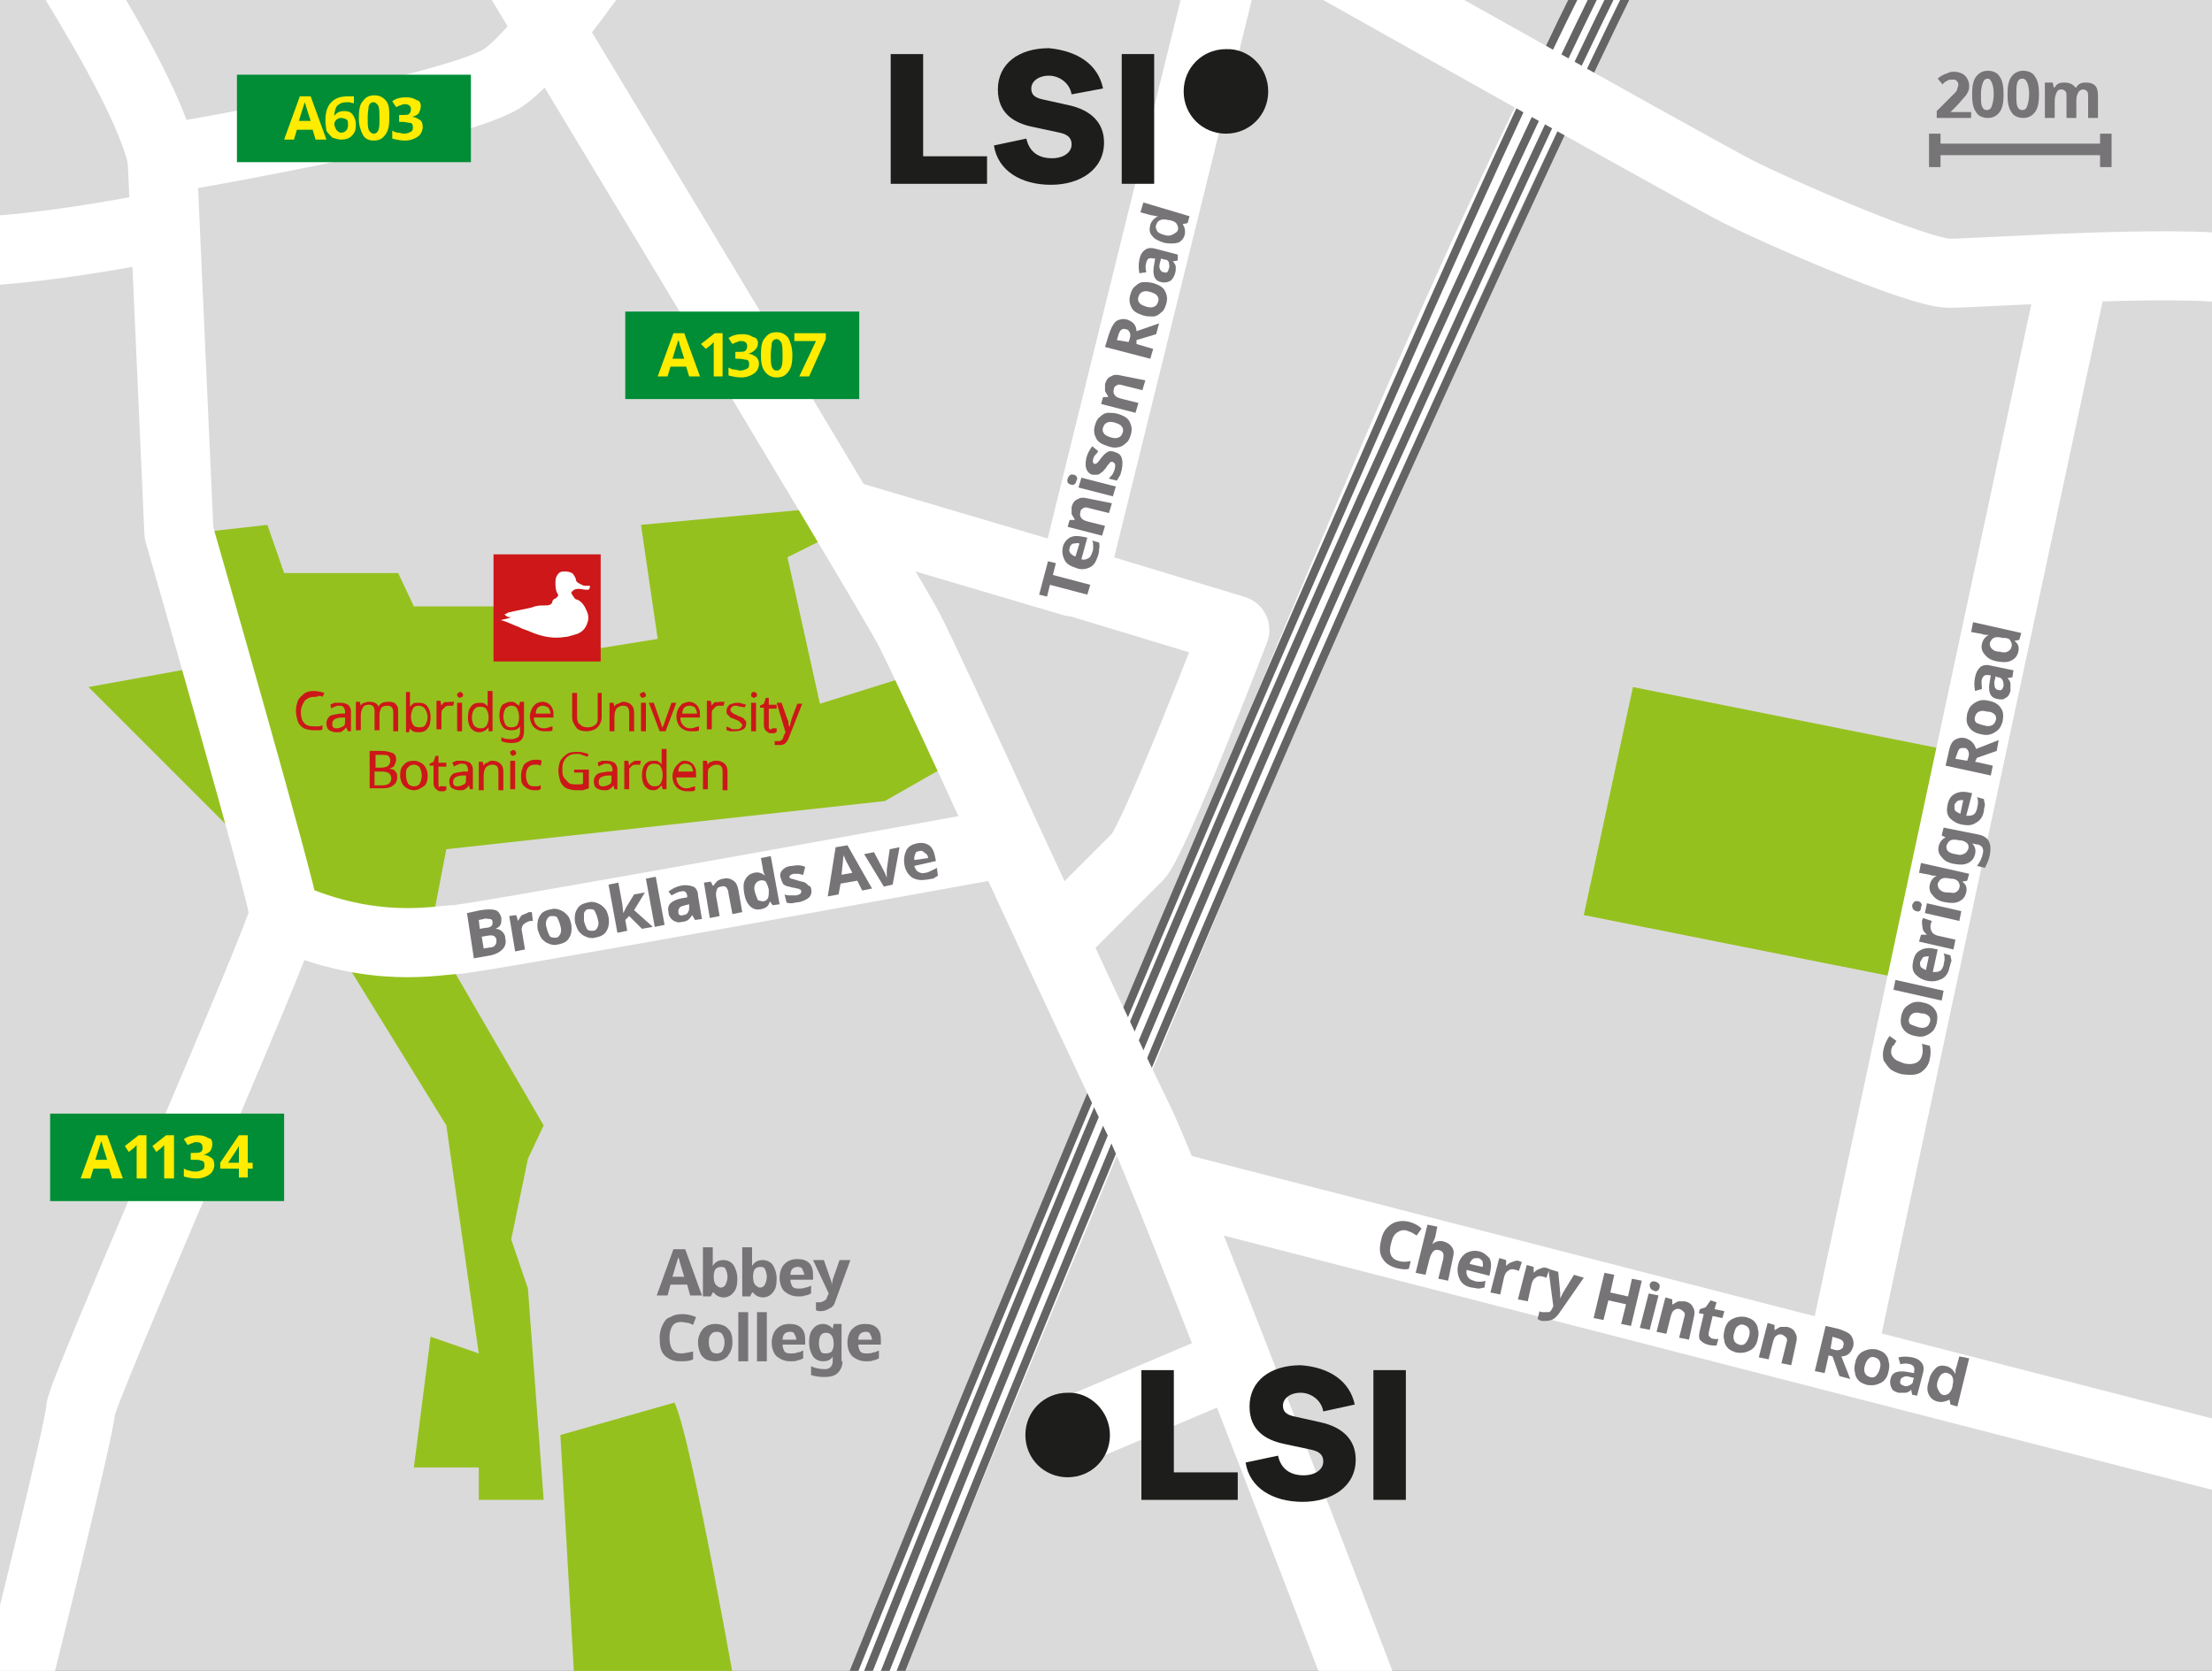 <?xml version="1.0" encoding="utf-8"?>
<!-- Generator: Adobe Illustrator 24.1.0, SVG Export Plug-In . SVG Version: 6.00 Build 0)  -->
<svg version="1.1" id="Layer_1" xmlns="http://www.w3.org/2000/svg" xmlns:xlink="http://www.w3.org/1999/xlink" x="0px" y="0px"
	 viewBox="0 0 225 170" style="enable-background:new 0 0 225 170;" xml:space="preserve">
<rect x="0" y="0" width="225" height="170" fill="#333333" stroke="none"/>
<style type="text/css">
	.st0{display:none;}
	.st1{clip-path:url(#SVGID_2_);fill:none;}
	.st2{clip-path:url(#SVGID_2_);fill:#DADADA;}
	.st3{clip-path:url(#SVGID_2_);fill:#95C11F;}
	.st4{clip-path:url(#SVGID_2_);}
	.st5{fill:none;stroke:#FFFFFF;stroke-width:4.959;stroke-miterlimit:10;}
	.st6{fill:none;stroke:#646464;stroke-width:0.827;stroke-miterlimit:10;}
	.st7{clip-path:url(#SVGID_2_);fill:none;stroke:#FFFFFF;stroke-width:7.029;stroke-linejoin:round;stroke-miterlimit:10;}
	.st8{fill:#CD1719;}
	.st9{fill:#FFFFFF;}
	.st10{clip-path:url(#SVGID_2_);fill:none;stroke:#767476;stroke-width:1.171;}
	.st11{fill:#1D1D1B;}
	.st12{clip-path:url(#SVGID_2_);fill:#1D1D1B;}
	.st13{fill:#767476;}
	.st14{fill:#008D36;}
	.st15{fill:#FFEC00;}
	.st16{fill:#CC1719;}
</style>
<g id="template" class="st0">
</g>
<g id="background">
</g>
<g id="green_spaces">
</g>
<g id="roads">
</g>
<g>
	<defs>
		<rect id="SVGID_1_" width="225" height="170"/>
	</defs>
	<clipPath id="SVGID_2_">
		<use xlink:href="#SVGID_1_"  style="overflow:visible;"/>
	</clipPath>
	<rect x="-5.8" y="0.5" class="st1" width="234.2" height="173.4"/>
	<rect x="-7.3" y="-0.2" class="st2" width="237.9" height="175.9"/>
	<rect x="-5.8" y="0.5" class="st1" width="234.2" height="173.4"/>
	<polyline class="st3" points="20.1,54.2 27.2,53.4 28.9,58.3 40.5,58.3 42.1,61.7 57,61.7 57,66.6 66.9,65 65.2,53.4 83.4,51.7 
		85.1,54.2 80.1,56.7 83.4,71.6 93,68.6 97.2,77.4 90,81.5 45.4,86.4 43.8,94.7 55.3,114.5 53.7,117.9 52,126.1 53.7,131.1 
		55.3,152.6 48.7,152.6 48.7,149.3 42.1,149.3 43.8,136 48.7,137.7 45.4,114.5 32.2,93.1 20.1,54.2 	"/>
	<rect x="-5.8" y="0.5" class="st1" width="234.2" height="173.4"/>
	<polygon class="st3" points="9,69.9 22.8,67.4 32.2,93.1 	"/>
	<rect x="-5.8" y="0.5" class="st1" width="234.2" height="173.4"/>
	<path class="st3" d="M57,146l11.6-3.3c1.7,3.3,6.6,31.4,6.6,31.4l-16.5,1.7L57,146z"/>
	<rect x="-5.8" y="0.5" class="st1" width="234.2" height="173.4"/>
	<polyline class="st3" points="199.1,76.5 166.1,69.9 161.1,93.1 194.2,99.7 198.3,80.3 	"/>
	<rect x="-5.8" y="0.5" class="st1" width="234.2" height="173.4"/>
	<g class="st4">
		<path class="st5" d="M85.9,178.2c0,0,29.8-72.7,52.9-127.3c25.3-59.5,33.1-66.1,33.1-66.1"/>
		<path class="st6" d="M86.4,174.9c0,0,26-66.1,52.1-124.3c26.6-58.8,27.6-58.4,27.6-58.4"/>
		<path class="st6" d="M88.1,174.9c0,0,26-66.1,52.1-124.3c26.6-58.8,27.6-58.4,27.6-58.4"/>
		<path class="st6" d="M89.7,174.9c0,0,26-66.1,52.1-124.3c26.6-58.8,27.6-58.4,27.6-58.4"/>
		<path class="st6" d="M84.9,174.9c0,0,25.8-64.5,52.1-124.3c25.8-59.2,27.4-58.4,27.4-58.4"/>
	</g>
	<rect x="-5.8" y="0.5" class="st1" width="234.2" height="173.4"/>
	<rect x="-5.8" y="0.5" class="st1" width="234.2" height="173.4"/>
	<path class="st7" d="M47.9-10.3c0,0,43,71.1,44.6,74.4c0.8,1.5,5.1,10.7,9.8,21c5.5,11.9,11.6,25,13.4,28.6
		c3.3,6.6,25.6,65.3,25.6,65.3"/>
	<rect x="-5.8" y="0.5" class="st1" width="234.2" height="173.4"/>
	<path class="st7" d="M120.6-11.9c0,0,52.9,29.8,56.2,31.4c3.3,1.7,18.2,8.3,21.5,8.3c3.3,0,26.4-1.7,31.4,0"/>
	<rect x="-5.8" y="0.5" class="st1" width="234.2" height="173.4"/>
	<path class="st7" d="M67.7-13.6c0,0-11.6,18.2-16.5,21.5s-34.7,8.3-34.7,8.3l1.7,38c0,0,10.7,37.2,10.7,38.8
		c0,1.7-20.7,48.8-20.7,50.4c0,1.7-6.6,28.1-6.6,28.1"/>
	<rect x="-5.8" y="0.5" class="st1" width="234.2" height="173.4"/>
	<path class="st7" d="M0-13.6c0,0,14.9,21.5,16.5,29.8"/>
	<rect x="-5.8" y="0.5" class="st1" width="234.2" height="173.4"/>
	<line class="st7" x1="125.9" y1="138.5" x2="108.2" y2="146"/>
	<rect x="-5.8" y="0.5" class="st1" width="234.2" height="173.4"/>
	<line class="st7" x1="119.5" y1="120.8" x2="239.6" y2="151.7"/>
	<rect x="-5.8" y="0.5" class="st1" width="234.2" height="173.4"/>
	<line class="st7" x1="211" y1="27.3" x2="187.2" y2="138.5"/>
	<rect x="-5.8" y="0.5" class="st1" width="234.2" height="173.4"/>
	<polyline class="st7" points="125.9,-8.9 109.1,59.2 85.1,52.1 	"/>
	<rect x="-5.8" y="0.5" class="st1" width="234.2" height="173.4"/>
	<path class="st7" d="M107.4,95.5c0,0,6.6-6.6,8.3-8.3s9.9-23.1,9.9-23.1l-16.5-5"/>
	<rect x="-5.8" y="0.5" class="st1" width="234.2" height="173.4"/>
	<path class="st7" d="M16,23.1c0,0-18.5,3.8-25.1,2.1"/>
	<rect x="-5.8" y="0.5" class="st1" width="234.2" height="173.4"/>
	<path class="st7" d="M28.9,93.1c9.1,4.1,15.7,2.5,17.4,2.5c1.7,0,56.2-9.9,56.2-9.9"/>
	<rect x="-5.8" y="0.5" class="st1" width="234.2" height="173.4"/>
	<rect x="-5.8" y="0.5" class="st1" width="234.2" height="173.4"/>
	<rect x="-5.8" y="0.5" class="st1" width="234.2" height="173.4"/>
	<rect x="-5.8" y="0.5" class="st1" width="234.2" height="173.4"/>
	<rect x="-5.8" y="0.5" class="st1" width="234.2" height="173.4"/>
	<rect x="-5.8" y="0.5" class="st1" width="234.2" height="173.4"/>
	<g class="st4">
		<rect x="50.2" y="56.4" class="st8" width="10.9" height="10.9"/>
		<g id="_x34_wrkcH_1_">
			<g>
				<path class="st9" d="M50.9,63.1H51c0.7,0.2,1.2,0.5,1.8,0.7c0.3,0.2,0.8,0.3,1.2,0.5c1.2,0.5,2.3,0.7,3.5,0.5
					c0.3,0,0.8-0.2,1.2-0.3c0.5-0.2,0.8-0.5,1-1c0.2-0.5,0.2-0.8,0-1.3c-0.2-0.5-0.5-1-1-1.2c-0.2,0-0.3-0.2-0.5-0.5
					c-0.2-0.3,0-0.3,0.2-0.5l0,0c0.5-0.2,0.8,0,1.3,0c0.2,0,0.2,0,0.3-0.2v-0.2c0,0,0,0-0.2,0s-0.2,0-0.3,0c-0.2,0-0.5-0.2-0.7-0.3
					l-0.2-0.2c0-0.3-0.2-0.5-0.3-0.7c-0.3-0.3-1-0.3-1.3-0.2c-0.3,0.2-0.5,0.5-0.5,1c0,0.5,0,0.8,0.2,1.2c0.2,0.2,0,0.3-0.2,0.5
					c-0.2,0-0.2,0.2-0.3,0.2c0,0.5-0.5,0.5-0.8,0.5c-0.5,0-0.8,0-1.3,0.2c-0.8,0.2-1.5,0.3-2.3,0.5c-0.2,0-0.3,0.2-0.5,0.2
					c0.2,0.2,0.3,0.3,0.7,0.3C51.5,63,51.2,63,50.9,63.1z"/>
			</g>
		</g>
	</g>
	<rect x="-5.8" y="0.5" class="st1" width="234.2" height="173.4"/>
	<line class="st10" x1="196.8" y1="15.2" x2="214.2" y2="15.2"/>
	<line class="st10" x1="196.8" y1="17" x2="196.8" y2="13.6"/>
	<line class="st10" x1="214.2" y1="17" x2="214.2" y2="13.6"/>
	<rect x="-5.8" y="0.5" class="st1" width="234.2" height="173.4"/>
	<rect x="-5.8" y="0.5" class="st1" width="234.2" height="173.4"/>
	<rect x="-5.8" y="0.5" class="st1" width="234.2" height="173.4"/>
	<rect x="-5.8" y="0.5" class="st1" width="234.2" height="173.4"/>
	<rect x="-5.8" y="0.5" class="st1" width="234.2" height="173.4"/>
	<rect x="-5.8" y="0.5" class="st1" width="234.2" height="173.4"/>
	<rect x="-5.8" y="0.5" class="st1" width="234.2" height="173.4"/>
	<g class="st4">
		<path class="st11" d="M100.4,18.7h-9.8V5.5h3.3v10.4h6.5V18.7z"/>
		<path class="st11" d="M112.2,9L109,9.6c-0.2-1.2-1.3-1.9-2.3-1.9c-1.1,0-1.8,0.6-1.8,1.3c0,0.5,0.2,0.9,1.1,1.1l2.7,0.6
			c2.3,0.5,3.6,1.8,3.6,3.8c0,2.8-2.5,4.3-5.4,4.3c-3,0-5.4-1.4-5.8-4l3.3-0.7c0.3,1.4,1.3,2,2.6,2c1.2,0,2-0.6,2-1.4
			c0-0.6-0.3-1-1.2-1.2l-2.8-0.6c-1.9-0.4-3.5-1.4-3.5-3.8c0-2.6,2.1-4.2,5.2-4.2C109.7,5.2,111.7,6.6,112.2,9z"/>
		<path class="st11" d="M114.1,18.7V5.5h3.3v13.2H114.1z"/>
	</g>
	<g class="st4">
		<path class="st11" d="M125.9,152.6h-9.8v-13.2h3.3v10.4h6.5V152.6z"/>
		<path class="st11" d="M137.8,142.9l-3.2,0.7c-0.2-1.2-1.3-1.9-2.3-1.9c-1.1,0-1.8,0.6-1.8,1.3c0,0.5,0.2,0.9,1.1,1.1l2.7,0.6
			c2.3,0.5,3.6,1.8,3.6,3.8c0,2.8-2.5,4.3-5.4,4.3c-3,0-5.4-1.4-5.8-4l3.3-0.7c0.3,1.4,1.3,2,2.6,2c1.2,0,2-0.6,2-1.4
			c0-0.6-0.3-1-1.2-1.2l-2.8-0.6c-1.9-0.4-3.5-1.4-3.5-3.8c0-2.6,2.1-4.2,5.2-4.2C135.2,139.1,137.3,140.5,137.8,142.9z"/>
		<path class="st11" d="M139.7,152.6v-13.2h3.3v13.2H139.7z"/>
	</g>
	<path class="st12" d="M129,9.3c0,2.4-1.9,4.3-4.3,4.3c-2.4,0-4.3-1.9-4.3-4.3c0-2.4,1.9-4.3,4.3-4.3C127.1,4.9,129,6.9,129,9.3z"/>
	<path class="st12" d="M112.9,146c0,2.4-1.9,4.3-4.3,4.3c-2.4,0-4.3-1.9-4.3-4.3c0-2.4,1.9-4.3,4.3-4.3
		C110.9,141.6,112.9,143.6,112.9,146z"/>
	<g class="st4">
		<path class="st13" d="M200.3,12H197v-0.7l1.2-1.2c0.4-0.4,0.6-0.6,0.7-0.7c0.1-0.1,0.2-0.3,0.2-0.4c0-0.1,0.1-0.2,0.1-0.4
			c0-0.2-0.1-0.3-0.2-0.4c-0.1-0.1-0.2-0.1-0.4-0.1c-0.2,0-0.4,0-0.5,0.1c-0.2,0.1-0.4,0.2-0.5,0.4l-0.5-0.6
			c0.2-0.2,0.4-0.3,0.6-0.4c0.2-0.1,0.3-0.1,0.5-0.2s0.4-0.1,0.6-0.1c0.3,0,0.6,0.1,0.8,0.2c0.2,0.1,0.4,0.3,0.5,0.5
			c0.1,0.2,0.2,0.4,0.2,0.7c0,0.2,0,0.4-0.1,0.6s-0.2,0.4-0.4,0.6s-0.4,0.5-0.8,0.9l-0.6,0.6v0h2.1V12z"/>
		<path class="st13" d="M203.8,9.6c0,0.8-0.1,1.4-0.4,1.8c-0.3,0.4-0.7,0.6-1.2,0.6c-0.5,0-1-0.2-1.2-0.6c-0.3-0.4-0.4-1-0.4-1.8
			c0-0.8,0.1-1.4,0.4-1.8c0.3-0.4,0.7-0.6,1.2-0.6c0.5,0,1,0.2,1.2,0.6C203.7,8.2,203.8,8.8,203.8,9.6z M201.5,9.6
			c0,0.6,0,1,0.1,1.2c0.1,0.3,0.3,0.4,0.5,0.4c0.2,0,0.4-0.1,0.5-0.4c0.1-0.3,0.2-0.7,0.2-1.2c0-0.6-0.1-1-0.2-1.2S202.4,8,202.2,8
			c-0.2,0-0.4,0.1-0.5,0.4S201.5,9,201.5,9.6z"/>
		<path class="st13" d="M207.4,9.6c0,0.8-0.1,1.4-0.4,1.8c-0.3,0.4-0.7,0.6-1.2,0.6c-0.5,0-1-0.2-1.2-0.6c-0.3-0.4-0.4-1-0.4-1.8
			c0-0.8,0.1-1.4,0.4-1.8c0.3-0.4,0.7-0.6,1.2-0.6c0.5,0,1,0.2,1.2,0.6C207.3,8.2,207.4,8.8,207.4,9.6z M205.1,9.6
			c0,0.6,0,1,0.1,1.2c0.1,0.3,0.3,0.4,0.5,0.4c0.2,0,0.4-0.1,0.5-0.4c0.1-0.3,0.2-0.7,0.2-1.2c0-0.6-0.1-1-0.2-1.2S206,8,205.7,8
			c-0.2,0-0.4,0.1-0.5,0.4S205.1,9,205.1,9.6z"/>
		<path class="st13" d="M211.2,12h-1V9.9c0-0.3,0-0.5-0.1-0.6c-0.1-0.1-0.2-0.2-0.4-0.2c-0.3,0-0.4,0.1-0.5,0.3
			c-0.1,0.2-0.2,0.5-0.2,0.9V12h-1V8.4h0.8l0.1,0.5h0.1c0.1-0.2,0.2-0.3,0.4-0.4c0.2-0.1,0.4-0.1,0.6-0.1c0.5,0,0.9,0.2,1.1,0.5h0.1
			c0.1-0.2,0.2-0.3,0.4-0.4c0.2-0.1,0.4-0.1,0.6-0.1c0.4,0,0.7,0.1,0.9,0.3c0.2,0.2,0.3,0.5,0.3,1V12h-1V9.9c0-0.3,0-0.5-0.1-0.6
			c-0.1-0.1-0.2-0.2-0.4-0.2c-0.2,0-0.4,0.1-0.5,0.3c-0.1,0.2-0.2,0.4-0.2,0.8V12z"/>
	</g>
	<g class="st4">
		<path class="st13" d="M110.9,59.5l-0.3,1l-3.8-1l-0.3,1.2l-0.8-0.2l0.9-3.4l0.8,0.2l-0.3,1.2L110.9,59.5z"/>
		<path class="st13" d="M111.7,56.5c-0.2,0.6-0.4,1-0.8,1.2c-0.4,0.2-0.9,0.3-1.4,0.1c-0.6-0.2-1-0.4-1.2-0.8
			c-0.2-0.4-0.3-0.8-0.2-1.3c0.1-0.5,0.4-0.8,0.7-1c0.4-0.2,0.8-0.2,1.3-0.1l0.5,0.1l-0.6,2.2c0.3,0.1,0.5,0,0.7-0.1
			c0.2-0.1,0.3-0.3,0.4-0.6c0.1-0.2,0.1-0.4,0.1-0.6c0-0.2,0-0.4-0.1-0.6l0.7,0.2c0,0.2,0.1,0.4,0,0.6
			C111.8,56,111.8,56.2,111.7,56.5z M108.8,55.8c-0.1,0.2,0,0.4,0.1,0.5c0.1,0.1,0.3,0.3,0.5,0.3l0.4-1.3c-0.2-0.1-0.4,0-0.6,0
			S108.8,55.6,108.8,55.8z"/>
		<path class="st13" d="M113.1,51.2l-0.3,1l-2-0.5c-0.3-0.1-0.5-0.1-0.6,0c-0.2,0.1-0.3,0.2-0.3,0.4c-0.1,0.3,0,0.5,0.1,0.6
			c0.1,0.2,0.4,0.3,0.8,0.4l1.6,0.4l-0.3,1l-3.5-0.9l0.2-0.7l0.5,0l0-0.1c-0.1-0.2-0.2-0.3-0.3-0.5c0-0.2,0-0.4,0-0.7
			c0.1-0.4,0.3-0.7,0.6-0.8c0.3-0.2,0.6-0.2,1-0.1L113.1,51.2z"/>
		<path class="st13" d="M108.9,49.3c-0.3-0.1-0.4-0.3-0.3-0.6c0.1-0.3,0.3-0.5,0.6-0.4c0.1,0,0.3,0.1,0.3,0.2c0.1,0.1,0.1,0.2,0,0.4
			C109.4,49.3,109.2,49.4,108.9,49.3z M113.5,49.5l-0.3,1l-3.5-0.9l0.3-1L113.5,49.5z"/>
		<path class="st13" d="M113.4,46c0.4,0.1,0.6,0.3,0.7,0.6c0.1,0.3,0.1,0.7,0,1.2c-0.1,0.3-0.1,0.5-0.2,0.6
			c-0.1,0.2-0.2,0.3-0.3,0.5l-0.8-0.2c0.1-0.2,0.3-0.3,0.4-0.5c0.1-0.2,0.2-0.4,0.2-0.6c0.1-0.3,0-0.5-0.2-0.6c-0.1,0-0.1,0-0.2,0
			c-0.1,0-0.1,0.1-0.2,0.2c-0.1,0.1-0.2,0.2-0.3,0.4c-0.2,0.2-0.3,0.4-0.5,0.5c-0.1,0.1-0.3,0.2-0.4,0.2c-0.1,0-0.3,0-0.5,0
			c-0.3-0.1-0.5-0.3-0.6-0.6c-0.1-0.3-0.1-0.6,0-1.1c0.1-0.4,0.3-0.8,0.6-1.2l0.6,0.5c-0.1,0.2-0.2,0.3-0.3,0.4
			c-0.1,0.1-0.2,0.3-0.2,0.4c-0.1,0.3,0,0.4,0.1,0.5c0.1,0,0.2,0,0.3-0.1c0.1-0.1,0.2-0.2,0.4-0.5c0.2-0.2,0.3-0.4,0.5-0.5
			c0.1-0.1,0.3-0.2,0.4-0.2C113.1,45.9,113.2,45.9,113.4,46z"/>
		<path class="st13" d="M113.7,42.1c0.6,0.2,1,0.4,1.2,0.8c0.2,0.4,0.3,0.8,0.1,1.4c-0.1,0.3-0.2,0.6-0.5,0.8
			c-0.2,0.2-0.5,0.4-0.8,0.4c-0.3,0.1-0.7,0-1-0.1c-0.6-0.2-1-0.4-1.2-0.8c-0.2-0.4-0.3-0.8-0.1-1.4c0.1-0.3,0.2-0.6,0.5-0.8
			c0.2-0.2,0.5-0.4,0.8-0.4C113,42,113.3,42,113.7,42.1z M113,44.5c0.3,0.1,0.6,0.1,0.8,0c0.2-0.1,0.3-0.2,0.4-0.5
			c0.1-0.3,0-0.5-0.1-0.6c-0.1-0.2-0.4-0.3-0.7-0.4c-0.3-0.1-0.6-0.1-0.8,0c-0.2,0.1-0.3,0.2-0.4,0.5c-0.1,0.3,0,0.5,0.1,0.6
			C112.4,44.3,112.7,44.4,113,44.5z"/>
		<path class="st13" d="M116.5,38.7l-0.3,1l-2-0.5c-0.3-0.1-0.5-0.1-0.6,0c-0.2,0.1-0.3,0.2-0.3,0.4c-0.1,0.3,0,0.5,0.1,0.6
			c0.1,0.2,0.4,0.3,0.8,0.4l1.6,0.4l-0.3,1l-3.5-0.9l0.2-0.7l0.5,0l0-0.1c-0.1-0.2-0.2-0.3-0.3-0.5c0-0.2,0-0.4,0-0.7
			c0.1-0.4,0.3-0.7,0.6-0.8c0.3-0.2,0.6-0.2,1-0.1L116.5,38.7z"/>
		<path class="st13" d="M115.6,35l1.7,0.5l-0.3,1l-4.6-1.2l0.4-1.3c0.2-0.6,0.4-1,0.7-1.3c0.3-0.2,0.7-0.3,1.1-0.2
			c0.3,0.1,0.5,0.2,0.7,0.4c0.2,0.2,0.3,0.5,0.3,0.8l2.3-0.8l-0.3,1.1l-2,0.6L115.6,35z M114.8,34.8l0.1-0.3c0.1-0.3,0.1-0.5,0-0.7
			c-0.1-0.2-0.2-0.3-0.4-0.3c-0.2-0.1-0.4,0-0.5,0.1s-0.2,0.3-0.3,0.7l-0.1,0.3L114.8,34.8z"/>
		<path class="st13" d="M117.3,28.8c0.6,0.2,1,0.4,1.2,0.8c0.2,0.4,0.3,0.8,0.1,1.4c-0.1,0.3-0.2,0.6-0.5,0.8
			c-0.2,0.2-0.5,0.4-0.8,0.4s-0.7,0-1-0.1c-0.6-0.2-1-0.4-1.2-0.8c-0.2-0.4-0.3-0.8-0.1-1.4c0.1-0.3,0.2-0.6,0.5-0.8
			c0.2-0.2,0.5-0.4,0.8-0.4C116.5,28.7,116.9,28.7,117.3,28.8z M116.6,31.2c0.3,0.1,0.6,0.1,0.8,0c0.2-0.1,0.3-0.2,0.4-0.5
			c0.1-0.3,0-0.5-0.1-0.6c-0.1-0.2-0.4-0.3-0.7-0.4c-0.3-0.1-0.6-0.1-0.8,0c-0.2,0.1-0.3,0.2-0.4,0.5c-0.1,0.3,0,0.5,0.1,0.6
			C116,31,116.3,31.1,116.6,31.2z"/>
		<path class="st13" d="M119.8,26.5l-0.5,0.1l0,0c0.2,0.2,0.3,0.4,0.3,0.6c0,0.2,0,0.4-0.1,0.7c-0.1,0.3-0.3,0.6-0.5,0.7
			c-0.2,0.1-0.5,0.2-0.9,0.1c-0.4-0.1-0.6-0.3-0.7-0.6c-0.1-0.3-0.1-0.7,0-1.2l0.1-0.6l-0.2,0c-0.4-0.1-0.6,0-0.7,0.4
			c-0.1,0.3-0.1,0.6,0,1l-0.7,0.1c-0.1-0.5-0.1-0.9,0-1.4c0.1-0.5,0.3-0.8,0.6-1c0.3-0.2,0.6-0.2,1-0.1l2.3,0.6L119.8,26.5z
			 M118.1,26.3l-0.1,0.4c-0.1,0.3-0.1,0.5,0,0.7s0.2,0.3,0.4,0.3c0.3,0.1,0.4,0,0.5-0.4c0.1-0.2,0-0.4,0-0.6
			c-0.1-0.2-0.2-0.3-0.5-0.3L118.1,26.3z"/>
		<path class="st13" d="M120.5,23.9c-0.1,0.4-0.4,0.7-0.7,0.8c-0.4,0.1-0.9,0.1-1.4,0c-0.6-0.2-1-0.4-1.2-0.7
			c-0.3-0.3-0.3-0.7-0.2-1.1c0.1-0.4,0.4-0.7,0.8-0.9l0,0c-0.3,0-0.5-0.1-0.7-0.1l-1.1-0.3l0.3-1L121,22l-0.2,0.7l-0.5,0.1l0,0
			C120.5,23.1,120.6,23.5,120.5,23.9z M119.8,23.4c0.1-0.2,0-0.4-0.1-0.6c-0.1-0.2-0.3-0.3-0.7-0.4l-0.1,0c-0.4-0.1-0.7-0.1-0.9,0
			c-0.2,0.1-0.3,0.2-0.4,0.5c-0.1,0.2,0,0.4,0.1,0.6c0.1,0.2,0.4,0.3,0.7,0.4c0.3,0.1,0.6,0.1,0.8,0S119.8,23.6,119.8,23.4z"/>
	</g>
	<g class="st4">
		<path class="st13" d="M192.4,106.7c-0.1,0.4,0,0.7,0.2,0.9c0.2,0.3,0.6,0.4,1.1,0.6c1,0.2,1.6-0.1,1.8-0.8c0.1-0.3,0.1-0.7,0-1.2
			l0.8,0.2c0.1,0.4,0.1,0.9,0,1.3c-0.1,0.7-0.5,1.1-0.9,1.4c-0.5,0.3-1.1,0.3-1.9,0.2c-0.5-0.1-0.9-0.3-1.2-0.5
			c-0.3-0.3-0.5-0.6-0.7-0.9c-0.1-0.4-0.1-0.8,0-1.2c0.1-0.4,0.3-0.9,0.6-1.3l0.7,0.5c-0.1,0.2-0.2,0.3-0.3,0.5
			C192.5,106.3,192.5,106.5,192.4,106.7z"/>
		<path class="st13" d="M195.6,102c0.6,0.1,1,0.4,1.2,0.7c0.3,0.4,0.3,0.8,0.2,1.4c-0.1,0.3-0.2,0.6-0.4,0.8
			c-0.2,0.2-0.5,0.4-0.8,0.5c-0.3,0.1-0.6,0.1-1,0c-0.6-0.1-1-0.4-1.2-0.7c-0.3-0.4-0.3-0.8-0.2-1.4c0.1-0.3,0.2-0.6,0.4-0.8
			c0.2-0.2,0.5-0.4,0.8-0.5C194.9,101.9,195.3,101.9,195.6,102z M195.1,104.5c0.3,0.1,0.6,0.1,0.8,0c0.2-0.1,0.3-0.2,0.4-0.5
			c0.1-0.3,0-0.5-0.1-0.6c-0.2-0.2-0.4-0.3-0.8-0.3c-0.3-0.1-0.6-0.1-0.8,0c-0.2,0.1-0.3,0.2-0.4,0.5c-0.1,0.3,0,0.5,0.1,0.6
			C194.5,104.3,194.8,104.4,195.1,104.5z"/>
		<path class="st13" d="M197.7,100.8l-0.2,1l-4.9-1.1l0.2-1L197.7,100.8z"/>
		<path class="st13" d="M198.3,98.4c-0.1,0.6-0.4,1-0.8,1.2s-0.9,0.3-1.4,0.2c-0.6-0.1-1-0.4-1.3-0.7c-0.3-0.4-0.3-0.8-0.2-1.3
			c0.1-0.5,0.3-0.9,0.7-1.1c0.3-0.2,0.8-0.3,1.3-0.2l0.5,0.1l-0.5,2.3c0.3,0,0.5,0,0.7-0.1c0.2-0.1,0.3-0.3,0.4-0.6
			c0-0.2,0.1-0.4,0.1-0.6s0-0.4-0.1-0.6l0.7,0.2c0,0.2,0.1,0.4,0.1,0.6C198.4,97.9,198.4,98.2,198.3,98.4z M195.3,97.9
			c0,0.2,0,0.4,0.1,0.5c0.1,0.1,0.3,0.2,0.5,0.3l0.3-1.4c-0.2,0-0.4,0-0.6,0.1C195.5,97.6,195.4,97.7,195.3,97.9z"/>
		<path class="st13" d="M195.5,93.7c0-0.1,0.1-0.2,0.1-0.3l0.9,0.3c0,0.1-0.1,0.2-0.1,0.3c-0.1,0.3,0,0.6,0.1,0.8
			c0.1,0.2,0.3,0.3,0.6,0.4l1.8,0.4l-0.2,1l-3.5-0.8l0.2-0.7l0.6,0l0,0c-0.2-0.2-0.3-0.3-0.4-0.5C195.5,94.1,195.5,93.9,195.5,93.7z
			"/>
		<path class="st13" d="M194.9,92.7c-0.3-0.1-0.4-0.3-0.4-0.6c0.1-0.3,0.3-0.5,0.6-0.4c0.1,0,0.3,0.1,0.3,0.2c0.1,0.1,0.1,0.2,0,0.4
			C195.4,92.7,195.2,92.8,194.9,92.7z M199.5,92.7l-0.2,1l-3.5-0.8l0.2-1L199.5,92.7z"/>
		<path class="st13" d="M200,90.8c-0.1,0.4-0.3,0.7-0.7,0.9c-0.4,0.2-0.8,0.2-1.4,0.1c-0.6-0.1-1-0.3-1.3-0.7
			c-0.3-0.3-0.4-0.7-0.3-1.1c0.1-0.4,0.3-0.7,0.7-0.9l0,0c-0.3,0-0.5,0-0.7-0.1l-1.1-0.2l0.2-1l4.9,1.1l-0.2,0.7l-0.5,0.1l0,0
			C200,90,200.1,90.3,200,90.8z M199.3,90.3c0.1-0.2,0-0.4-0.1-0.6c-0.1-0.1-0.3-0.3-0.7-0.3l-0.1,0c-0.4-0.1-0.7-0.1-0.9,0
			c-0.2,0.1-0.3,0.3-0.4,0.5c0,0.2,0,0.4,0.2,0.6c0.2,0.2,0.4,0.3,0.8,0.3s0.6,0.1,0.8,0C199.1,90.7,199.3,90.5,199.3,90.3z"/>
		<path class="st13" d="M201.2,84.9c0.5,0.1,0.9,0.3,1.1,0.7c0.2,0.4,0.2,0.8,0.1,1.4c-0.1,0.5-0.3,0.9-0.5,1.3l-0.8-0.2
			c0.3-0.4,0.5-0.8,0.6-1.3c0.1-0.5-0.1-0.8-0.6-0.9l-0.1,0l-0.4-0.1l0,0c0.3,0.3,0.4,0.7,0.3,1.1c-0.1,0.4-0.3,0.7-0.7,0.9
			c-0.4,0.2-0.8,0.2-1.4,0.1c-0.6-0.1-1-0.3-1.3-0.7c-0.3-0.3-0.4-0.7-0.3-1.1c0.1-0.4,0.3-0.7,0.7-0.9l0,0l-0.4-0.2l0.2-0.8
			L201.2,84.9z M200.2,86.4c0.1-0.3,0-0.5-0.1-0.6c-0.1-0.1-0.4-0.3-0.7-0.3l-0.1,0c-0.4-0.1-0.7-0.1-0.9,0
			c-0.2,0.1-0.3,0.3-0.4,0.5c-0.1,0.5,0.2,0.8,0.9,0.9c0.4,0.1,0.6,0.1,0.8,0C200,86.8,200.1,86.6,200.2,86.4z"/>
		<path class="st13" d="M201.8,82.5c-0.1,0.6-0.4,1-0.8,1.2c-0.4,0.3-0.9,0.3-1.4,0.2c-0.6-0.1-1-0.4-1.3-0.7
			c-0.3-0.4-0.3-0.8-0.2-1.3c0.1-0.5,0.3-0.9,0.7-1.1c0.3-0.2,0.8-0.3,1.3-0.2l0.5,0.1L200,83c0.3,0,0.5,0,0.7-0.1
			c0.2-0.1,0.3-0.3,0.4-0.6c0-0.2,0.1-0.4,0.1-0.6s0-0.4-0.1-0.6l0.7,0.2c0,0.2,0.1,0.4,0.1,0.6C201.9,82,201.8,82.2,201.8,82.5z
			 M198.8,82c0,0.2,0,0.4,0.1,0.5c0.1,0.1,0.3,0.2,0.5,0.3l0.3-1.4c-0.2,0-0.4,0-0.6,0.1C198.9,81.7,198.8,81.8,198.8,82z"/>
		<path class="st13" d="M200.9,77.5l1.8,0.4l-0.2,1l-4.6-1l0.3-1.3c0.1-0.6,0.3-1.1,0.6-1.3s0.7-0.3,1.1-0.2
			c0.3,0.1,0.5,0.2,0.7,0.4c0.2,0.2,0.3,0.4,0.4,0.7l2.3-0.9l-0.2,1.1l-2,0.7L200.9,77.5z M200.1,77.4l0.1-0.3
			c0.1-0.3,0.1-0.5,0-0.7c-0.1-0.2-0.2-0.3-0.4-0.3c-0.2,0-0.4,0-0.5,0.1c-0.1,0.1-0.2,0.4-0.3,0.7l-0.1,0.3L200.1,77.4z"/>
		<path class="st13" d="M202.3,71.3c0.6,0.1,1,0.4,1.2,0.7c0.3,0.4,0.3,0.8,0.2,1.4c-0.1,0.3-0.2,0.6-0.4,0.8
			c-0.2,0.2-0.5,0.4-0.8,0.5c-0.3,0.1-0.6,0.1-1,0c-0.6-0.1-1-0.4-1.2-0.7c-0.3-0.4-0.3-0.8-0.2-1.4c0.1-0.3,0.2-0.6,0.4-0.8
			c0.2-0.2,0.5-0.4,0.8-0.5C201.6,71.2,201.9,71.2,202.3,71.3z M201.8,73.8c0.3,0.1,0.6,0.1,0.8,0c0.2-0.1,0.3-0.2,0.4-0.5
			c0.1-0.3,0-0.5-0.1-0.6c-0.2-0.2-0.4-0.3-0.8-0.3c-0.3-0.1-0.6-0.1-0.8,0c-0.2,0.1-0.3,0.2-0.4,0.5c-0.1,0.3,0,0.5,0.1,0.6
			S201.4,73.7,201.8,73.8z"/>
		<path class="st13" d="M204.7,68.9l-0.5,0.1l0,0c0.2,0.2,0.3,0.4,0.3,0.6c0,0.2,0,0.4,0,0.7c-0.1,0.3-0.2,0.6-0.5,0.7
			c-0.2,0.2-0.5,0.2-0.9,0.1c-0.4-0.1-0.6-0.3-0.7-0.6c-0.1-0.3-0.1-0.7,0-1.2l0.1-0.6l-0.2,0c-0.4-0.1-0.6,0.1-0.7,0.4
			c-0.1,0.3,0,0.6,0,1l-0.7,0.2c-0.1-0.5-0.1-0.9,0-1.4c0.1-0.5,0.3-0.8,0.5-1s0.6-0.3,1-0.2l2.4,0.5L204.7,68.9z M203,68.8
			l-0.1,0.4c-0.1,0.3,0,0.5,0,0.7c0.1,0.2,0.2,0.3,0.4,0.3c0.3,0.1,0.4-0.1,0.5-0.4c0-0.2,0-0.4-0.1-0.6c-0.1-0.2-0.3-0.3-0.5-0.3
			L203,68.8z"/>
		<path class="st13" d="M205.3,66.3c-0.1,0.4-0.3,0.7-0.7,0.9c-0.4,0.2-0.8,0.2-1.4,0.1c-0.6-0.1-1-0.3-1.3-0.7
			c-0.3-0.3-0.4-0.7-0.3-1.1c0.1-0.4,0.3-0.7,0.7-0.9l0,0c-0.3,0-0.5,0-0.7-0.1l-1.1-0.2l0.2-1l4.9,1.1l-0.2,0.7l-0.5,0.1l0,0
			C205.3,65.5,205.4,65.8,205.3,66.3z M204.6,65.8c0.1-0.2,0-0.4-0.1-0.6s-0.3-0.3-0.7-0.3l-0.1,0c-0.4-0.1-0.7-0.1-0.9,0
			c-0.2,0.1-0.3,0.3-0.4,0.5c0,0.2,0,0.4,0.2,0.6c0.2,0.2,0.4,0.3,0.8,0.3c0.3,0.1,0.6,0.1,0.8,0C204.4,66.2,204.6,66,204.6,65.8z"
			/>
	</g>
	<g class="st4">
		<path class="st13" d="M143.1,125.2c-0.4-0.1-0.7,0-1,0.2c-0.3,0.2-0.5,0.6-0.6,1.1c-0.3,1,0,1.6,0.8,1.8c0.3,0.1,0.7,0.1,1.2,0
			l-0.2,0.8c-0.4,0.1-0.9,0-1.3-0.1c-0.7-0.2-1.1-0.5-1.4-1c-0.3-0.5-0.3-1.1-0.1-1.9c0.1-0.5,0.3-0.9,0.6-1.2s0.6-0.5,1-0.6
			c0.4-0.1,0.8-0.1,1.2,0c0.4,0.1,0.9,0.3,1.3,0.7l-0.5,0.7c-0.2-0.1-0.3-0.2-0.5-0.3S143.3,125.3,143.1,125.2z"/>
		<path class="st13" d="M147.3,130.3l-1-0.2l0.5-2c0.1-0.5,0-0.8-0.4-0.9c-0.3-0.1-0.5,0-0.6,0.1s-0.3,0.4-0.4,0.8l-0.4,1.6l-1-0.2
			l1.2-4.9l1,0.2l-0.2,1c0,0.1-0.1,0.3-0.2,0.5l-0.1,0.3l0,0c0.3-0.3,0.7-0.4,1.1-0.3c0.4,0.1,0.7,0.3,0.9,0.6s0.2,0.6,0.1,1
			L147.3,130.3z"/>
		<path class="st13" d="M149.7,131c-0.6-0.1-1-0.4-1.2-0.8c-0.2-0.4-0.3-0.9-0.2-1.4c0.1-0.6,0.4-1,0.8-1.3c0.4-0.2,0.8-0.3,1.3-0.2
			c0.5,0.1,0.8,0.4,1.1,0.7c0.2,0.4,0.2,0.8,0.1,1.3l-0.1,0.5l-2.3-0.6c-0.1,0.3,0,0.5,0.1,0.7c0.1,0.2,0.3,0.3,0.6,0.4
			c0.2,0.1,0.4,0.1,0.6,0.1c0.2,0,0.4,0,0.6-0.1L151,131c-0.2,0-0.4,0.1-0.6,0.1C150.2,131.1,149.9,131,149.7,131z M150.3,128
			c-0.2,0-0.4,0-0.5,0.1s-0.3,0.3-0.3,0.5l1.3,0.3c0.1-0.2,0-0.4,0-0.6C150.6,128.1,150.5,128,150.3,128z"/>
		<path class="st13" d="M154.5,128.3c0.1,0,0.2,0.1,0.3,0.1l-0.3,0.9c-0.1,0-0.2-0.1-0.3-0.1c-0.3-0.1-0.6-0.1-0.8,0.1
			c-0.2,0.1-0.3,0.3-0.4,0.6l-0.4,1.8l-1-0.2l0.9-3.5l0.7,0.2l0,0.6l0,0c0.2-0.2,0.3-0.3,0.6-0.4
			C154.1,128.3,154.3,128.2,154.5,128.3z"/>
		<path class="st13" d="M157.3,129c0.1,0,0.2,0.1,0.3,0.1l-0.3,0.9c-0.1,0-0.2-0.1-0.3-0.1c-0.3-0.1-0.6-0.1-0.8,0.1
			c-0.2,0.1-0.3,0.3-0.4,0.6l-0.4,1.8l-1-0.2l0.9-3.5l0.7,0.2l0,0.6l0,0c0.2-0.2,0.3-0.3,0.6-0.4S157,128.9,157.3,129z"/>
		<path class="st13" d="M157.5,129.1l1,0.3l0.2,2.1c0,0.2,0,0.4,0,0.6l0,0c0.1-0.2,0.2-0.4,0.3-0.6l1.1-1.8l1,0.3l-2.5,3.6
			c-0.2,0.3-0.5,0.6-0.8,0.7c-0.3,0.1-0.6,0.1-0.9,0.1c-0.2,0-0.3-0.1-0.5-0.2l0.2-0.8c0.1,0.1,0.2,0.1,0.4,0.1c0.2,0,0.3,0,0.5,0
			s0.3-0.2,0.4-0.4l0.1-0.2L157.5,129.1z"/>
		<path class="st13" d="M165.9,134.9l-1-0.2l0.5-2l-1.8-0.4l-0.5,2l-1-0.2l1.1-4.6l1,0.2l-0.4,1.8l1.8,0.4l0.4-1.8l1,0.2
			L165.9,134.9z"/>
		<path class="st13" d="M167.8,135.3l-1-0.2l0.9-3.5l1,0.2L167.8,135.3z M167.8,130.7c0.1-0.3,0.3-0.4,0.6-0.3s0.5,0.3,0.4,0.6
			c0,0.1-0.1,0.3-0.2,0.3c-0.1,0.1-0.2,0.1-0.4,0C167.9,131.2,167.8,131,167.8,130.7z"/>
		<path class="st13" d="M171.8,136.3l-1-0.2l0.5-2c0.1-0.3,0.1-0.5,0-0.6c-0.1-0.1-0.2-0.2-0.4-0.3c-0.3-0.1-0.5,0-0.6,0.1
			c-0.2,0.1-0.3,0.4-0.4,0.8l-0.4,1.6l-1-0.2l0.9-3.5l0.7,0.2l0,0.5l0.1,0c0.1-0.1,0.3-0.2,0.5-0.3c0.2,0,0.4,0,0.7,0
			c0.4,0.1,0.7,0.3,0.8,0.6c0.2,0.3,0.2,0.6,0.1,1L171.8,136.3z"/>
		<path class="st13" d="M174.2,136.2c0.2,0,0.4,0.1,0.6,0l-0.2,0.7c-0.3,0-0.6,0-0.9-0.1c-0.4-0.1-0.6-0.3-0.8-0.5
			c-0.1-0.2-0.1-0.5,0-0.9l0.4-1.7l-0.5-0.1l0.1-0.4l0.6-0.2l0.5-0.7l0.6,0.2l-0.2,0.7l1,0.2l-0.2,0.7l-1-0.2l-0.4,1.7
			c0,0.1,0,0.2,0,0.3C174,136.1,174.1,136.2,174.2,136.2z"/>
		<path class="st13" d="M178.8,136.2c-0.1,0.6-0.4,1-0.8,1.2c-0.4,0.2-0.8,0.3-1.4,0.2c-0.3-0.1-0.6-0.2-0.8-0.4
			c-0.2-0.2-0.4-0.5-0.4-0.8c-0.1-0.3-0.1-0.6,0-1c0.1-0.6,0.4-1,0.8-1.2c0.4-0.2,0.8-0.3,1.4-0.2c0.3,0.1,0.6,0.2,0.8,0.4
			c0.2,0.2,0.4,0.5,0.4,0.8C178.9,135.5,178.9,135.8,178.8,136.2z M176.4,135.6c-0.1,0.3-0.1,0.6,0,0.8c0.1,0.2,0.2,0.3,0.5,0.4
			c0.3,0.1,0.5,0,0.6-0.1c0.2-0.2,0.3-0.4,0.4-0.7c0.1-0.3,0.1-0.6,0-0.8c-0.1-0.2-0.2-0.3-0.5-0.4c-0.3-0.1-0.5,0-0.6,0.1
			C176.6,135,176.5,135.2,176.4,135.6z"/>
		<path class="st13" d="M182.2,138.9l-1-0.2l0.5-2c0.1-0.3,0.1-0.5,0-0.6c-0.1-0.1-0.2-0.2-0.4-0.3c-0.3-0.1-0.5,0-0.6,0.1
			c-0.2,0.1-0.3,0.4-0.4,0.8l-0.4,1.6l-1-0.2l0.9-3.5l0.7,0.2l0,0.5l0.1,0c0.1-0.1,0.3-0.2,0.5-0.3c0.2,0,0.4,0,0.7,0
			c0.4,0.1,0.7,0.3,0.8,0.6c0.2,0.3,0.2,0.6,0.1,1L182.2,138.9z"/>
		<path class="st13" d="M186,137.9l-0.4,1.8l-1-0.2l1.1-4.6l1.3,0.3c0.6,0.2,1.1,0.4,1.3,0.7s0.3,0.7,0.2,1.1
			c-0.1,0.3-0.2,0.5-0.4,0.7c-0.2,0.2-0.5,0.3-0.8,0.3l0.9,2.3l-1.1-0.3l-0.7-2L186,137.9z M186.2,137.2l0.3,0.1
			c0.3,0.1,0.5,0.1,0.7,0c0.2-0.1,0.3-0.2,0.3-0.4c0.1-0.2,0-0.4-0.1-0.5c-0.1-0.1-0.3-0.2-0.7-0.3l-0.3-0.1L186.2,137.2z"/>
		<path class="st13" d="M192.1,139.5c-0.1,0.6-0.4,1-0.8,1.2c-0.4,0.2-0.8,0.3-1.4,0.2c-0.3-0.1-0.6-0.2-0.8-0.4
			c-0.2-0.2-0.4-0.5-0.4-0.8c-0.1-0.3-0.1-0.6,0-1c0.1-0.6,0.4-1,0.8-1.2s0.8-0.3,1.4-0.2c0.3,0.1,0.6,0.2,0.8,0.4s0.4,0.5,0.4,0.8
			C192.2,138.8,192.2,139.1,192.1,139.5z M189.7,138.9c-0.1,0.3-0.1,0.6,0,0.8c0.1,0.2,0.2,0.3,0.5,0.4c0.3,0.1,0.5,0,0.6-0.1
			c0.2-0.2,0.3-0.4,0.4-0.7c0.1-0.3,0.1-0.6,0-0.8s-0.2-0.3-0.5-0.4c-0.3-0.1-0.5,0-0.6,0.1S189.8,138.5,189.7,138.9z"/>
		<path class="st13" d="M194.5,141.9l-0.1-0.5l0,0c-0.2,0.2-0.4,0.3-0.6,0.3c-0.2,0-0.4,0-0.7,0c-0.3-0.1-0.6-0.2-0.7-0.5
			c-0.1-0.2-0.2-0.5-0.1-0.9c0.1-0.4,0.3-0.6,0.6-0.7c0.3-0.1,0.7-0.1,1.2,0l0.6,0.1l0-0.2c0.1-0.4-0.1-0.6-0.4-0.7
			c-0.3-0.1-0.6-0.1-1,0l-0.2-0.7c0.5-0.1,0.9-0.1,1.4,0c0.5,0.1,0.8,0.3,1,0.6c0.2,0.3,0.2,0.6,0.1,1l-0.6,2.3L194.5,141.9z
			 M194.7,140.2l-0.4-0.1c-0.3-0.1-0.5-0.1-0.7,0c-0.2,0.1-0.3,0.2-0.3,0.4c-0.1,0.3,0.1,0.4,0.4,0.5c0.2,0.1,0.4,0,0.6-0.1
			c0.2-0.1,0.3-0.2,0.3-0.5L194.7,140.2z"/>
		<path class="st13" d="M197.1,142.6c-0.4-0.1-0.7-0.3-0.9-0.7c-0.2-0.4-0.2-0.8,0-1.4c0.1-0.6,0.4-1,0.7-1.3
			c0.3-0.3,0.7-0.3,1.1-0.2c0.4,0.1,0.7,0.4,0.9,0.8l0,0c0-0.3,0-0.5,0.1-0.7l0.3-1.1l1,0.2l-1.2,4.9l-0.7-0.2l-0.1-0.5l0,0
			C197.9,142.6,197.5,142.7,197.1,142.6z M197.6,141.9c0.2,0.1,0.4,0,0.6-0.1c0.1-0.1,0.3-0.3,0.4-0.7l0-0.1c0.1-0.4,0.1-0.7,0-0.9
			s-0.2-0.3-0.5-0.4c-0.2-0.1-0.4,0-0.6,0.1c-0.2,0.2-0.3,0.4-0.4,0.7c-0.1,0.3-0.1,0.6,0,0.8S197.4,141.9,197.6,141.9z"/>
	</g>
	<g class="st4">
		<path class="st13" d="M47.5,92.9l1.4-0.3c0.7-0.1,1.2-0.1,1.5,0c0.3,0.1,0.5,0.4,0.6,0.8c0,0.3,0,0.5-0.1,0.7
			c-0.1,0.2-0.3,0.3-0.5,0.4l0,0c0.3,0,0.5,0.1,0.7,0.3c0.2,0.2,0.3,0.4,0.3,0.7c0.1,0.4,0,0.8-0.3,1.1c-0.3,0.3-0.7,0.5-1.2,0.6
			l-1.7,0.3L47.5,92.9z M48.8,94.5l0.6-0.1c0.3,0,0.5-0.1,0.6-0.2s0.1-0.2,0.1-0.4c0-0.2-0.1-0.3-0.3-0.3s-0.4-0.1-0.6,0l-0.5,0.1
			L48.8,94.5z M49,95.3l0.2,1.2l0.6-0.1c0.3,0,0.5-0.1,0.6-0.3c0.1-0.1,0.1-0.3,0.1-0.5c-0.1-0.4-0.4-0.5-0.9-0.4L49,95.3z"/>
		<path class="st13" d="M53.8,92.8c0.1,0,0.2,0,0.3,0l0.1,0.9c-0.1,0-0.2,0-0.3,0c-0.3,0.1-0.5,0.2-0.7,0.4
			c-0.1,0.2-0.2,0.4-0.1,0.7l0.3,1.8l-1,0.2l-0.6-3.6l0.7-0.1l0.2,0.6l0,0c0.1-0.2,0.2-0.4,0.4-0.6C53.4,93,53.6,92.9,53.8,92.8z"/>
		<path class="st13" d="M58.1,94c0.1,0.6,0,1.1-0.2,1.4c-0.2,0.4-0.6,0.6-1.2,0.7c-0.3,0.1-0.7,0-0.9-0.1c-0.3-0.1-0.5-0.3-0.7-0.5
			c-0.2-0.3-0.3-0.6-0.4-0.9c-0.1-0.6,0-1.1,0.2-1.4c0.2-0.4,0.6-0.6,1.2-0.7c0.3-0.1,0.7,0,0.9,0.1c0.3,0.1,0.5,0.3,0.7,0.5
			C57.9,93.3,58,93.6,58.1,94z M55.6,94.4c0.1,0.4,0.2,0.6,0.3,0.8c0.1,0.2,0.4,0.2,0.6,0.2c0.3,0,0.4-0.2,0.5-0.4
			c0.1-0.2,0.1-0.5,0-0.8c-0.1-0.4-0.2-0.6-0.3-0.8c-0.1-0.2-0.3-0.2-0.6-0.2c-0.3,0-0.4,0.2-0.5,0.4C55.5,93.8,55.5,94.1,55.6,94.4
			z"/>
		<path class="st13" d="M61.9,93.3c0.1,0.6,0,1.1-0.2,1.4c-0.2,0.4-0.6,0.6-1.2,0.7c-0.3,0.1-0.7,0-0.9-0.1
			c-0.3-0.1-0.5-0.3-0.7-0.5c-0.2-0.3-0.3-0.6-0.4-0.9c-0.1-0.6,0-1.1,0.2-1.4c0.2-0.4,0.6-0.6,1.2-0.7c0.3-0.1,0.7,0,0.9,0.1
			c0.3,0.1,0.5,0.3,0.7,0.5C61.7,92.6,61.8,92.9,61.9,93.3z M59.4,93.7c0.1,0.4,0.2,0.6,0.3,0.8c0.1,0.2,0.4,0.2,0.6,0.2
			c0.3,0,0.4-0.2,0.5-0.4c0.1-0.2,0.1-0.5,0-0.8c-0.1-0.4-0.2-0.6-0.3-0.8s-0.3-0.2-0.6-0.2c-0.3,0-0.4,0.2-0.5,0.4
			C59.4,93.1,59.4,93.4,59.4,93.7z"/>
		<path class="st13" d="M63.4,92.9l0.3-0.6l0.8-1.3l1.1-0.2l-1.1,1.8l1.9,1.7l-1.1,0.2l-1.3-1.3l-0.4,0.4l0.2,1.1l-1,0.2L61.9,90
			l1-0.2l0.4,2.2L63.4,92.9L63.4,92.9z"/>
		<path class="st13" d="M67.6,94.1l-1,0.2l-0.9-4.9l1-0.2L67.6,94.1z"/>
		<path class="st13" d="M70.7,93.6l-0.3-0.5l0,0c-0.1,0.2-0.3,0.4-0.4,0.5c-0.2,0.1-0.4,0.2-0.7,0.2c-0.3,0.1-0.6,0-0.9-0.2
			c-0.2-0.2-0.4-0.4-0.4-0.8c-0.1-0.4,0-0.7,0.2-0.9s0.6-0.4,1.1-0.5l0.6-0.1l0-0.2c-0.1-0.4-0.3-0.5-0.6-0.4c-0.3,0-0.6,0.2-1,0.4
			L68,90.7c0.4-0.3,0.8-0.5,1.3-0.6c0.5-0.1,0.9,0,1.2,0.1s0.5,0.5,0.5,0.9l0.4,2.4L70.7,93.6z M70.1,92l-0.4,0.1
			c-0.3,0.1-0.5,0.1-0.6,0.3C69,92.5,69,92.6,69,92.8c0,0.3,0.2,0.4,0.5,0.3c0.2,0,0.4-0.1,0.5-0.3c0.1-0.2,0.1-0.3,0.1-0.6L70.1,92
			z"/>
		<path class="st13" d="M75.5,92.8l-1,0.2l-0.4-2.1c0-0.3-0.1-0.4-0.2-0.6c-0.1-0.1-0.3-0.2-0.5-0.1c-0.3,0-0.5,0.2-0.5,0.4
			c-0.1,0.2-0.1,0.5,0,0.9l0.3,1.7l-1,0.2l-0.6-3.6l0.7-0.1l0.2,0.4l0.1,0c0.1-0.2,0.2-0.3,0.4-0.5c0.2-0.1,0.4-0.2,0.6-0.2
			c0.4-0.1,0.7,0,1,0.2c0.3,0.2,0.4,0.5,0.5,0.9L75.5,92.8z"/>
		<path class="st13" d="M77.4,92.5c-0.4,0.1-0.8,0-1.1-0.3c-0.3-0.3-0.5-0.7-0.6-1.3c-0.1-0.6-0.1-1.1,0.1-1.4
			c0.2-0.4,0.5-0.6,0.9-0.7c0.4-0.1,0.8,0,1.1,0.3l0,0c-0.1-0.3-0.2-0.5-0.2-0.7l-0.2-1.1l1-0.2l0.9,4.9l-0.7,0.1l-0.3-0.4l0,0
			C78.2,92.2,77.9,92.4,77.4,92.5z M77.6,91.7c0.2,0,0.4-0.1,0.5-0.3c0.1-0.2,0.1-0.4,0.1-0.8l0-0.1c-0.1-0.4-0.2-0.6-0.3-0.8
			c-0.1-0.1-0.4-0.2-0.6-0.1c-0.2,0-0.4,0.2-0.5,0.4c-0.1,0.2-0.1,0.5,0,0.8c0.1,0.3,0.2,0.6,0.3,0.8C77.2,91.6,77.4,91.7,77.6,91.7
			z"/>
		<path class="st13" d="M82.5,90.4c0.1,0.4,0,0.7-0.2,0.9c-0.2,0.2-0.6,0.4-1.1,0.5c-0.3,0-0.5,0.1-0.7,0.1s-0.4,0-0.5-0.1L79.8,91
			c0.2,0.1,0.4,0.1,0.6,0.1c0.2,0,0.4,0,0.6,0c0.4-0.1,0.5-0.2,0.5-0.4c0-0.1,0-0.1-0.1-0.2c-0.1,0-0.1-0.1-0.3-0.1
			c-0.1,0-0.3-0.1-0.5-0.1c-0.3-0.1-0.5-0.1-0.7-0.2s-0.3-0.2-0.3-0.3c-0.1-0.1-0.1-0.3-0.2-0.5c-0.1-0.3,0-0.6,0.2-0.8
			c0.2-0.2,0.5-0.4,1-0.4c0.4-0.1,0.9-0.1,1.3,0.1l-0.2,0.8c-0.2,0-0.4-0.1-0.5-0.1c-0.2,0-0.3,0-0.5,0c-0.3,0.1-0.4,0.2-0.4,0.3
			c0,0.1,0.1,0.2,0.2,0.2c0.1,0,0.3,0.1,0.7,0.2c0.3,0.1,0.5,0.1,0.7,0.2c0.1,0.1,0.3,0.2,0.3,0.3C82.4,90.1,82.5,90.3,82.5,90.4z"
			/>
		<path class="st13" d="M87.7,90.6l-0.5-1l-1.7,0.3L85.3,91l-1.1,0.2l0.8-5l1.2-0.2l2.5,4.4L87.7,90.6z M86.7,88.8
			c-0.5-0.9-0.8-1.5-0.8-1.6c-0.1-0.1-0.1-0.2-0.1-0.3c0,0.3-0.1,1-0.2,2.1L86.7,88.8z"/>
		<path class="st13" d="M89.9,90.2l-2-3.3l1-0.2l1,1.9c0.1,0.2,0.2,0.4,0.3,0.7l0,0c0-0.2,0-0.5,0-0.8l0.3-2.1l1-0.2l-0.7,3.8
			L89.9,90.2z"/>
		<path class="st13" d="M94.2,89.5c-0.6,0.1-1,0-1.4-0.2C92.4,89,92.1,88.6,92,88c-0.1-0.6,0-1.1,0.2-1.5c0.2-0.4,0.6-0.6,1.1-0.7
			c0.5-0.1,0.9,0,1.2,0.2c0.3,0.2,0.5,0.6,0.6,1.1l0.1,0.5L93,88.1c0.1,0.3,0.2,0.5,0.4,0.6c0.2,0.1,0.4,0.2,0.7,0.1
			c0.2,0,0.4-0.1,0.6-0.2c0.2-0.1,0.4-0.2,0.6-0.3l0.1,0.8c-0.2,0.1-0.3,0.2-0.5,0.3C94.7,89.4,94.4,89.5,94.2,89.5z M93.5,86.6
			c-0.2,0-0.4,0.1-0.4,0.3c-0.1,0.2-0.1,0.3-0.1,0.6l1.4-0.2c0-0.2-0.1-0.4-0.3-0.5C93.9,86.6,93.7,86.5,93.5,86.6z"/>
	</g>
	<g class="st4">
		<path class="st13" d="M70.2,131.8l-0.3-1.1h-1.7l-0.3,1.1h-1.1l1.7-4.7h1.2l1.7,4.7H70.2z M69.6,129.9c-0.3-1-0.5-1.6-0.5-1.7
			c0-0.1-0.1-0.2-0.1-0.3c-0.1,0.3-0.3,1-0.6,2H69.6z"/>
		<path class="st13" d="M73.6,128.2c0.4,0,0.8,0.2,1,0.5c0.2,0.3,0.4,0.8,0.4,1.4c0,0.6-0.1,1.1-0.4,1.4c-0.2,0.3-0.6,0.5-1,0.5
			c-0.4,0-0.8-0.2-1-0.5h-0.1l-0.2,0.4h-0.8v-5h1v1.2c0,0.1,0,0.4,0,0.7h0C72.8,128.3,73.2,128.2,73.6,128.2z M73.3,128.9
			c-0.2,0-0.4,0.1-0.5,0.2c-0.1,0.1-0.2,0.4-0.2,0.7v0.1c0,0.4,0.1,0.7,0.2,0.8s0.3,0.3,0.5,0.3c0.2,0,0.4-0.1,0.5-0.3
			c0.1-0.2,0.2-0.5,0.2-0.8s-0.1-0.6-0.2-0.8S73.5,128.9,73.3,128.9z"/>
		<path class="st13" d="M77.6,128.2c0.4,0,0.8,0.2,1,0.5c0.2,0.3,0.4,0.8,0.4,1.4c0,0.6-0.1,1.1-0.4,1.4c-0.2,0.3-0.6,0.5-1,0.5
			c-0.4,0-0.8-0.2-1-0.5h-0.1l-0.2,0.4h-0.8v-5h1v1.2c0,0.1,0,0.4,0,0.7h0C76.8,128.3,77.2,128.2,77.6,128.2z M77.3,128.9
			c-0.2,0-0.4,0.1-0.5,0.2c-0.1,0.1-0.2,0.4-0.2,0.7v0.1c0,0.4,0.1,0.7,0.2,0.8s0.3,0.3,0.5,0.3c0.2,0,0.4-0.1,0.5-0.3
			c0.1-0.2,0.2-0.5,0.2-0.8s-0.1-0.6-0.2-0.8S77.5,128.9,77.3,128.9z"/>
		<path class="st13" d="M81.2,131.9c-0.6,0-1-0.2-1.4-0.5c-0.3-0.3-0.5-0.8-0.5-1.4c0-0.6,0.2-1.1,0.5-1.4c0.3-0.3,0.7-0.5,1.3-0.5
			c0.5,0,0.9,0.1,1.2,0.4c0.3,0.3,0.4,0.7,0.4,1.2v0.5h-2.3c0,0.3,0.1,0.5,0.2,0.7c0.2,0.2,0.4,0.2,0.7,0.2c0.2,0,0.4,0,0.6-0.1
			c0.2,0,0.4-0.1,0.6-0.2v0.8c-0.2,0.1-0.4,0.2-0.6,0.2C81.7,131.9,81.5,131.9,81.2,131.9z M81.1,128.9c-0.2,0-0.4,0.1-0.5,0.2
			c-0.1,0.1-0.2,0.3-0.2,0.6h1.4c0-0.2-0.1-0.4-0.2-0.6C81.5,128.9,81.3,128.9,81.1,128.9z"/>
		<path class="st13" d="M82.7,128.2h1.1l0.7,2c0.1,0.2,0.1,0.4,0.1,0.6h0c0-0.2,0.1-0.4,0.1-0.6l0.7-2h1.1l-1.5,4.1
			c-0.1,0.4-0.3,0.7-0.6,0.8c-0.3,0.2-0.6,0.3-0.9,0.3c-0.2,0-0.3,0-0.5-0.1v-0.8c0.1,0,0.2,0,0.4,0c0.2,0,0.3-0.1,0.5-0.2
			s0.2-0.3,0.3-0.5l0.1-0.2L82.7,128.2z"/>
		<path class="st13" d="M69.3,134.5c-0.4,0-0.7,0.1-0.9,0.4s-0.3,0.7-0.3,1.2c0,1.1,0.4,1.6,1.2,1.6c0.3,0,0.7-0.1,1.2-0.2v0.8
			c-0.4,0.2-0.8,0.2-1.3,0.2c-0.7,0-1.2-0.2-1.6-0.6c-0.4-0.4-0.5-1-0.5-1.8c0-0.5,0.1-0.9,0.3-1.3c0.2-0.4,0.4-0.7,0.8-0.8
			c0.3-0.2,0.7-0.3,1.2-0.3c0.5,0,0.9,0.1,1.4,0.3l-0.3,0.8c-0.2-0.1-0.4-0.2-0.5-0.2S69.5,134.5,69.3,134.5z"/>
		<path class="st13" d="M74.5,136.6c0,0.6-0.2,1-0.5,1.4c-0.3,0.3-0.7,0.5-1.3,0.5c-0.3,0-0.7-0.1-0.9-0.2c-0.3-0.2-0.5-0.4-0.6-0.7
			s-0.2-0.6-0.2-1c0-0.6,0.2-1,0.5-1.4c0.3-0.3,0.7-0.5,1.3-0.5c0.3,0,0.7,0.1,0.9,0.2s0.5,0.4,0.6,0.6
			C74.5,135.9,74.5,136.3,74.5,136.6z M72.1,136.6c0,0.4,0.1,0.6,0.2,0.8c0.1,0.2,0.3,0.3,0.6,0.3c0.3,0,0.5-0.1,0.6-0.3
			c0.1-0.2,0.2-0.5,0.2-0.8c0-0.4-0.1-0.6-0.2-0.8s-0.3-0.3-0.6-0.3c-0.3,0-0.5,0.1-0.6,0.3C72.1,136,72.1,136.3,72.1,136.6z"/>
		<path class="st13" d="M76.1,138.5h-1v-5h1V138.5z"/>
		<path class="st13" d="M78,138.5h-1v-5h1V138.5z"/>
		<path class="st13" d="M80.4,138.5c-0.6,0-1-0.2-1.4-0.5c-0.3-0.3-0.5-0.8-0.5-1.4c0-0.6,0.2-1.1,0.5-1.4c0.3-0.3,0.7-0.5,1.3-0.5
			c0.5,0,0.9,0.1,1.2,0.4c0.3,0.3,0.4,0.7,0.4,1.2v0.5h-2.3c0,0.3,0.1,0.5,0.2,0.7c0.2,0.2,0.4,0.2,0.7,0.2c0.2,0,0.4,0,0.6-0.1
			c0.2,0,0.4-0.1,0.6-0.2v0.8c-0.2,0.1-0.4,0.2-0.6,0.2C81,138.5,80.7,138.5,80.4,138.5z M80.3,135.5c-0.2,0-0.4,0.1-0.5,0.2
			c-0.1,0.1-0.2,0.3-0.2,0.6H81c0-0.2-0.1-0.4-0.2-0.6C80.7,135.5,80.5,135.5,80.3,135.5z"/>
		<path class="st13" d="M85.7,138.5c0,0.5-0.2,0.9-0.5,1.2c-0.3,0.3-0.8,0.4-1.4,0.4c-0.5,0-1-0.1-1.3-0.2V139
			c0.4,0.2,0.9,0.3,1.4,0.3c0.5,0,0.8-0.3,0.8-0.8v-0.1l0-0.4h0c-0.2,0.4-0.6,0.5-1,0.5c-0.4,0-0.8-0.2-1-0.5
			c-0.2-0.3-0.4-0.8-0.4-1.4c0-0.6,0.1-1.1,0.4-1.4c0.2-0.3,0.6-0.5,1-0.5c0.4,0,0.8,0.2,1,0.5h0l0.1-0.5h0.8V138.5z M84,137.7
			c0.3,0,0.5-0.1,0.6-0.2c0.1-0.2,0.2-0.4,0.2-0.7v-0.1c0-0.4-0.1-0.7-0.2-0.8c-0.1-0.2-0.3-0.3-0.6-0.3c-0.5,0-0.7,0.4-0.7,1.1
			c0,0.4,0.1,0.6,0.2,0.8S83.8,137.7,84,137.7z"/>
		<path class="st13" d="M88.1,138.5c-0.6,0-1-0.2-1.4-0.5c-0.3-0.3-0.5-0.8-0.5-1.4c0-0.6,0.2-1.1,0.5-1.4c0.3-0.3,0.7-0.5,1.3-0.5
			c0.5,0,0.9,0.1,1.2,0.4c0.3,0.3,0.4,0.7,0.4,1.2v0.5h-2.3c0,0.3,0.1,0.5,0.2,0.7c0.2,0.2,0.4,0.2,0.7,0.2c0.2,0,0.4,0,0.6-0.1
			c0.2,0,0.4-0.1,0.6-0.2v0.8c-0.2,0.1-0.4,0.2-0.6,0.2C88.7,138.5,88.4,138.5,88.1,138.5z M88,135.5c-0.2,0-0.4,0.1-0.5,0.2
			c-0.1,0.1-0.2,0.3-0.2,0.6h1.4c0-0.2-0.1-0.4-0.2-0.6C88.4,135.5,88.2,135.5,88,135.5z"/>
	</g>
	<g class="st4">
		<rect x="5.1" y="113.3" class="st14" width="23.8" height="8.9"/>
		<g>
			<path class="st15" d="M11.4,119.9l-0.3-1H9.5l-0.3,1h-1l1.6-4.4h1.1l1.6,4.4H11.4z M10.9,118c-0.3-1-0.5-1.5-0.5-1.6
				s-0.1-0.2-0.1-0.3c-0.1,0.3-0.3,0.9-0.6,1.9H10.9z"/>
			<path class="st15" d="M14.8,119.9h-0.9v-2.5l0-0.4l0-0.5c-0.2,0.2-0.3,0.3-0.3,0.3l-0.5,0.4l-0.4-0.6l1.4-1.1h0.8V119.9z"/>
			<path class="st15" d="M17.6,119.9h-0.9v-2.5l0-0.4l0-0.5c-0.2,0.2-0.3,0.3-0.3,0.3l-0.5,0.4l-0.4-0.6l1.4-1.1h0.8V119.9z"/>
			<path class="st15" d="M21.6,116.4c0,0.3-0.1,0.5-0.2,0.7c-0.2,0.2-0.4,0.3-0.7,0.4v0c0.4,0,0.6,0.2,0.8,0.3s0.3,0.4,0.3,0.7
				c0,0.4-0.2,0.8-0.5,1c-0.3,0.2-0.7,0.4-1.3,0.4c-0.5,0-0.9-0.1-1.3-0.2v-0.8c0.2,0.1,0.4,0.2,0.6,0.2c0.2,0.1,0.4,0.1,0.6,0.1
				c0.3,0,0.5-0.1,0.7-0.2s0.2-0.3,0.2-0.5c0-0.2-0.1-0.4-0.3-0.4c-0.2-0.1-0.4-0.1-0.8-0.1h-0.3v-0.7h0.3c0.3,0,0.6,0,0.7-0.1
				c0.2-0.1,0.2-0.2,0.2-0.5c0-0.3-0.2-0.5-0.6-0.5c-0.1,0-0.3,0-0.4,0.1c-0.1,0-0.3,0.1-0.5,0.2l-0.4-0.6c0.4-0.3,0.9-0.4,1.4-0.4
				c0.5,0,0.8,0.1,1.1,0.3C21.5,115.8,21.6,116.1,21.6,116.4z"/>
			<path class="st15" d="M25.7,118.9h-0.5v0.9h-0.9v-0.9h-1.9v-0.6l1.9-2.8h0.9v2.8h0.5V118.9z M24.3,118.2v-0.7c0-0.1,0-0.3,0-0.5
				s0-0.4,0-0.4h0c-0.1,0.2-0.2,0.3-0.3,0.5l-0.8,1.2H24.3z"/>
		</g>
	</g>
	<g class="st4">
		<rect x="63.6" y="31.7" class="st14" width="23.8" height="8.9"/>
		<g>
			<path class="st15" d="M70.1,38.3l-0.3-1h-1.6l-0.3,1h-1l1.6-4.4h1.1l1.6,4.4H70.1z M69.6,36.5c-0.3-1-0.5-1.5-0.5-1.6
				S69,34.6,69,34.6c-0.1,0.3-0.3,0.9-0.6,1.9H69.6z"/>
			<path class="st15" d="M73.5,38.3h-0.9v-2.6l0-0.4l0-0.5c-0.2,0.2-0.3,0.3-0.3,0.3l-0.5,0.4L71.3,35l1.4-1.1h0.8V38.3z"/>
			<path class="st15" d="M77.1,34.9c0,0.3-0.1,0.5-0.3,0.7c-0.2,0.2-0.4,0.3-0.7,0.4v0c0.4,0,0.6,0.2,0.8,0.3
				c0.2,0.2,0.3,0.4,0.3,0.7c0,0.4-0.2,0.8-0.5,1c-0.3,0.2-0.7,0.4-1.3,0.4c-0.5,0-0.9-0.1-1.3-0.2v-0.8c0.2,0.1,0.4,0.2,0.6,0.2
				s0.4,0.1,0.6,0.1c0.3,0,0.5-0.1,0.7-0.2s0.2-0.3,0.2-0.5c0-0.2-0.1-0.4-0.3-0.4s-0.4-0.1-0.8-0.1h-0.3v-0.7h0.3
				c0.3,0,0.6,0,0.7-0.1s0.2-0.2,0.2-0.5c0-0.3-0.2-0.5-0.6-0.5c-0.1,0-0.3,0-0.4,0.1c-0.1,0-0.3,0.1-0.5,0.2l-0.4-0.6
				c0.4-0.3,0.9-0.4,1.4-0.4c0.5,0,0.8,0.1,1.1,0.3C76.9,34.3,77.1,34.6,77.1,34.9z"/>
			<path class="st15" d="M80.6,36.1c0,0.8-0.1,1.3-0.4,1.7c-0.3,0.4-0.6,0.6-1.2,0.6c-0.5,0-0.9-0.2-1.2-0.6s-0.4-0.9-0.4-1.7
				c0-0.8,0.1-1.4,0.4-1.7c0.3-0.4,0.6-0.6,1.2-0.6c0.5,0,0.9,0.2,1.2,0.6C80.4,34.8,80.6,35.4,80.6,36.1z M78.4,36.1
				c0,0.5,0,0.9,0.1,1.2c0.1,0.2,0.2,0.4,0.5,0.4c0.2,0,0.4-0.1,0.5-0.4s0.1-0.6,0.1-1.2c0-0.5,0-0.9-0.1-1.2
				c-0.1-0.2-0.3-0.4-0.5-0.4c-0.2,0-0.4,0.1-0.5,0.4C78.5,35.2,78.4,35.6,78.4,36.1z"/>
			<path class="st15" d="M81.3,38.3l1.7-3.6h-2.2v-0.8h3.2v0.6l-1.7,3.8H81.3z"/>
		</g>
	</g>
	<g class="st4">
		<rect x="24.1" y="7.6" class="st14" width="23.8" height="8.9"/>
		<g>
			<path class="st15" d="M32.1,14.2l-0.3-1h-1.6l-0.3,1h-1l1.6-4.4h1.1l1.6,4.4H32.1z M31.6,12.3c-0.3-1-0.5-1.5-0.5-1.6
				S31,10.5,31,10.4c-0.1,0.3-0.3,0.9-0.6,1.9H31.6z"/>
			<path class="st15" d="M33.1,12.3c0-0.9,0.2-1.5,0.6-1.9c0.4-0.4,0.9-0.6,1.7-0.6c0.3,0,0.4,0,0.6,0v0.7c-0.2,0-0.4-0.1-0.5-0.1
				c-0.3,0-0.6,0-0.8,0.1s-0.4,0.2-0.5,0.4S34,11.5,34,11.8h0c0.2-0.3,0.5-0.5,1-0.5c0.4,0,0.7,0.1,0.9,0.4s0.3,0.6,0.3,1
				c0,0.5-0.1,0.8-0.4,1.1c-0.3,0.3-0.6,0.4-1.1,0.4c-0.3,0-0.6-0.1-0.9-0.2c-0.2-0.2-0.4-0.4-0.6-0.7
				C33.2,13.1,33.1,12.7,33.1,12.3z M34.7,13.5c0.2,0,0.4-0.1,0.5-0.2c0.1-0.1,0.2-0.3,0.2-0.6c0-0.2,0-0.4-0.1-0.5S34.9,12,34.7,12
				c-0.2,0-0.4,0.1-0.5,0.2s-0.2,0.3-0.2,0.4c0,0.2,0.1,0.4,0.2,0.6C34.4,13.4,34.5,13.5,34.7,13.5z"/>
			<path class="st15" d="M39.6,12c0,0.8-0.1,1.3-0.4,1.7c-0.3,0.4-0.6,0.6-1.2,0.6c-0.5,0-0.9-0.2-1.1-0.6s-0.4-0.9-0.4-1.7
				c0-0.8,0.1-1.4,0.4-1.7c0.3-0.4,0.6-0.6,1.2-0.6c0.5,0,0.9,0.2,1.2,0.6S39.6,11.2,39.6,12z M37.4,12c0,0.5,0,0.9,0.1,1.2
				c0.1,0.2,0.3,0.4,0.5,0.4c0.2,0,0.4-0.1,0.5-0.4c0.1-0.2,0.1-0.6,0.1-1.2c0-0.5,0-0.9-0.1-1.2c-0.1-0.2-0.3-0.4-0.5-0.4
				c-0.2,0-0.4,0.1-0.5,0.4C37.5,11,37.4,11.4,37.4,12z"/>
			<path class="st15" d="M42.8,10.8c0,0.3-0.1,0.5-0.2,0.7s-0.4,0.3-0.7,0.4v0c0.4,0,0.6,0.2,0.8,0.3s0.3,0.4,0.3,0.7
				c0,0.4-0.2,0.8-0.5,1c-0.3,0.2-0.7,0.4-1.3,0.4c-0.5,0-0.9-0.1-1.3-0.2v-0.8c0.2,0.1,0.4,0.2,0.6,0.2s0.4,0.1,0.6,0.1
				c0.3,0,0.5-0.1,0.7-0.2s0.2-0.3,0.2-0.5c0-0.2-0.1-0.4-0.3-0.4s-0.4-0.1-0.8-0.1h-0.3v-0.7h0.3c0.3,0,0.6,0,0.7-0.1
				s0.2-0.2,0.2-0.5c0-0.3-0.2-0.5-0.6-0.5c-0.1,0-0.3,0-0.4,0.1c-0.1,0-0.3,0.1-0.5,0.2l-0.4-0.6c0.4-0.3,0.9-0.4,1.4-0.4
				c0.5,0,0.8,0.1,1.1,0.3C42.6,10.2,42.8,10.4,42.8,10.8z"/>
		</g>
	</g>
	<g class="st4">
		<path class="st16" d="M32,70.9c-0.4,0-0.7,0.1-1,0.4c-0.2,0.3-0.4,0.7-0.4,1.1c0,0.5,0.1,0.9,0.3,1.1c0.2,0.3,0.6,0.4,1,0.4
			c0.2,0,0.3,0,0.5,0c0.2,0,0.3-0.1,0.4-0.1v0.4c-0.1,0.1-0.3,0.1-0.4,0.1c-0.2,0-0.3,0-0.5,0c-0.4,0-0.7-0.1-1-0.2
			c-0.3-0.2-0.5-0.4-0.6-0.7c-0.1-0.3-0.2-0.7-0.2-1.1c0-0.4,0.1-0.7,0.2-1s0.4-0.5,0.6-0.7s0.6-0.3,1-0.3c0.4,0,0.8,0.1,1.1,0.2
			l-0.2,0.4c-0.1-0.1-0.3-0.1-0.4-0.1C32.3,70.9,32.1,70.9,32,70.9z"/>
		<path class="st16" d="M34.6,71.5c0.4,0,0.6,0.1,0.8,0.2c0.2,0.2,0.3,0.4,0.3,0.7v2h-0.3L35.2,74h0c-0.1,0.2-0.3,0.3-0.4,0.4
			c-0.1,0.1-0.3,0.1-0.6,0.1c-0.3,0-0.5-0.1-0.7-0.2s-0.3-0.4-0.3-0.7c0-0.3,0.1-0.5,0.3-0.7c0.2-0.2,0.6-0.2,1.1-0.3l0.5,0v-0.2
			c0-0.2-0.1-0.4-0.2-0.5c-0.1-0.1-0.3-0.1-0.4-0.1c-0.2,0-0.3,0-0.4,0.1c-0.1,0-0.3,0.1-0.4,0.2l-0.1-0.4c0.1-0.1,0.3-0.1,0.4-0.2
			C34.2,71.5,34.4,71.5,34.6,71.5z M35.2,73l-0.4,0c-0.4,0-0.6,0.1-0.8,0.2c-0.1,0.1-0.2,0.2-0.2,0.4c0,0.2,0,0.3,0.1,0.4
			c0.1,0.1,0.2,0.1,0.4,0.1c0.2,0,0.4-0.1,0.6-0.2c0.2-0.1,0.2-0.3,0.2-0.6V73z"/>
		<path class="st16" d="M39.6,71.4c0.3,0,0.6,0.1,0.7,0.3c0.2,0.2,0.2,0.4,0.2,0.8v1.9h-0.5v-1.9c0-0.5-0.2-0.7-0.6-0.7
			c-0.3,0-0.5,0.1-0.6,0.2c-0.1,0.2-0.2,0.4-0.2,0.7v1.6h-0.5v-1.9c0-0.5-0.2-0.7-0.6-0.7c-0.3,0-0.5,0.1-0.6,0.3
			c-0.1,0.2-0.2,0.4-0.2,0.8v1.5h-0.5v-2.9h0.4l0.1,0.4h0c0.1-0.2,0.2-0.3,0.4-0.3c0.2-0.1,0.3-0.1,0.5-0.1c0.5,0,0.8,0.2,0.9,0.5h0
			c0.1-0.2,0.2-0.3,0.4-0.4S39.4,71.4,39.6,71.4z"/>
		<path class="st16" d="M41.7,70.3v1c0,0.1,0,0.2,0,0.3s0,0.2,0,0.3h0c0.1-0.1,0.2-0.2,0.3-0.3c0.1-0.1,0.3-0.1,0.6-0.1
			c0.4,0,0.7,0.1,0.9,0.4c0.2,0.3,0.3,0.6,0.3,1.1s-0.1,0.9-0.3,1.1c-0.2,0.3-0.5,0.4-0.9,0.4c-0.2,0-0.4,0-0.6-0.1
			c-0.1-0.1-0.3-0.2-0.3-0.3h0l-0.1,0.4h-0.3v-4.1H41.7z M42.6,71.8c-0.3,0-0.5,0.1-0.6,0.3c-0.1,0.2-0.2,0.5-0.2,0.8v0
			c0,0.4,0.1,0.6,0.2,0.8c0.1,0.2,0.3,0.3,0.7,0.3c0.3,0,0.5-0.1,0.6-0.3c0.1-0.2,0.2-0.5,0.2-0.8C43.4,72.2,43.1,71.8,42.6,71.8z"
			/>
		<path class="st16" d="M45.8,71.4c0.1,0,0.1,0,0.2,0c0.1,0,0.1,0,0.2,0l-0.1,0.4c0,0-0.1,0-0.2,0c-0.1,0-0.1,0-0.2,0
			c-0.1,0-0.3,0-0.4,0.1s-0.2,0.2-0.3,0.3c-0.1,0.1-0.1,0.3-0.1,0.5v1.5h-0.5v-2.9h0.4l0.1,0.5h0c0.1-0.2,0.2-0.3,0.4-0.4
			C45.4,71.5,45.6,71.4,45.8,71.4z"/>
		<path class="st16" d="M46.8,70.4c0.1,0,0.1,0,0.2,0.1s0.1,0.1,0.1,0.2c0,0.1,0,0.2-0.1,0.2S46.8,71,46.8,71c-0.1,0-0.1,0-0.2-0.1
			s-0.1-0.1-0.1-0.2c0-0.1,0-0.2,0.1-0.2S46.7,70.4,46.8,70.4z M47,71.5v2.9h-0.5v-2.9H47z"/>
		<path class="st16" d="M48.8,74.5c-0.4,0-0.6-0.1-0.9-0.4c-0.2-0.3-0.3-0.6-0.3-1.1s0.1-0.9,0.3-1.1c0.2-0.3,0.5-0.4,0.9-0.4
			c0.2,0,0.4,0,0.5,0.1s0.3,0.2,0.3,0.3h0c0,0,0-0.1,0-0.2c0-0.1,0-0.2,0-0.2v-1.2h0.5v4.1h-0.4L49.7,74h0c-0.1,0.1-0.2,0.2-0.3,0.3
			C49.2,74.4,49,74.5,48.8,74.5z M48.9,74.1c0.3,0,0.5-0.1,0.6-0.3s0.2-0.4,0.2-0.8V73c0-0.4-0.1-0.6-0.2-0.8s-0.3-0.3-0.7-0.3
			c-0.3,0-0.4,0.1-0.6,0.3c-0.1,0.2-0.2,0.5-0.2,0.8c0,0.3,0.1,0.6,0.2,0.8C48.4,74,48.6,74.1,48.9,74.1z"/>
		<path class="st16" d="M51.9,71.4c0.2,0,0.4,0,0.5,0.1s0.3,0.2,0.4,0.3h0l0.1-0.4h0.4v3c0,0.4-0.1,0.7-0.3,0.9
			c-0.2,0.2-0.5,0.3-1,0.3c-0.4,0-0.8-0.1-1-0.2v-0.4c0.3,0.2,0.6,0.2,1.1,0.2c0.2,0,0.4-0.1,0.6-0.2c0.1-0.1,0.2-0.3,0.2-0.6v-0.1
			c0,0,0-0.1,0-0.2c0-0.1,0-0.1,0-0.2h0c-0.2,0.3-0.5,0.4-0.9,0.4c-0.4,0-0.7-0.1-0.9-0.4c-0.2-0.3-0.3-0.6-0.3-1.1
			c0-0.5,0.1-0.8,0.3-1.1C51.3,71.6,51.6,71.4,51.9,71.4z M52,71.8c-0.2,0-0.4,0.1-0.6,0.3c-0.1,0.2-0.2,0.5-0.2,0.8
			s0.1,0.6,0.2,0.8s0.3,0.3,0.6,0.3c0.3,0,0.5-0.1,0.6-0.2c0.1-0.2,0.2-0.4,0.2-0.8V73c0-0.4-0.1-0.7-0.2-0.9
			C52.5,71.9,52.3,71.8,52,71.8z"/>
		<path class="st16" d="M55.2,71.4c0.2,0,0.5,0.1,0.6,0.2c0.2,0.1,0.3,0.3,0.4,0.5c0.1,0.2,0.1,0.4,0.1,0.7V73h-2
			c0,0.3,0.1,0.6,0.3,0.8c0.2,0.2,0.4,0.3,0.7,0.3c0.2,0,0.3,0,0.5-0.1c0.1,0,0.3-0.1,0.4-0.1v0.4c-0.1,0.1-0.3,0.1-0.4,0.1
			c-0.1,0-0.3,0-0.5,0c-0.3,0-0.5-0.1-0.7-0.2c-0.2-0.1-0.4-0.3-0.5-0.5c-0.1-0.2-0.2-0.5-0.2-0.8c0-0.3,0.1-0.6,0.2-0.8
			s0.3-0.4,0.4-0.5C54.7,71.5,54.9,71.4,55.2,71.4z M55.2,71.8c-0.2,0-0.4,0.1-0.5,0.2c-0.1,0.1-0.2,0.3-0.2,0.6h1.5
			c0-0.2-0.1-0.4-0.2-0.6C55.6,71.9,55.4,71.8,55.2,71.8z"/>
		<path class="st16" d="M61.2,70.5V73c0,0.3-0.1,0.5-0.2,0.7s-0.3,0.4-0.5,0.5c-0.2,0.1-0.5,0.2-0.8,0.2c-0.5,0-0.9-0.1-1.1-0.4
			c-0.2-0.3-0.4-0.6-0.4-1v-2.5h0.5V73c0,0.3,0.1,0.6,0.3,0.7c0.2,0.2,0.4,0.3,0.8,0.3c0.3,0,0.6-0.1,0.8-0.3
			c0.2-0.2,0.2-0.4,0.2-0.7v-2.5H61.2z"/>
		<path class="st16" d="M63.4,71.4c0.3,0,0.6,0.1,0.8,0.3c0.2,0.2,0.3,0.4,0.3,0.8v1.9H64v-1.9c0-0.5-0.2-0.7-0.6-0.7
			c-0.3,0-0.5,0.1-0.7,0.3c-0.1,0.2-0.2,0.4-0.2,0.8v1.5H62v-2.9h0.4l0.1,0.4h0c0.1-0.2,0.2-0.3,0.4-0.3
			C63.1,71.5,63.2,71.4,63.4,71.4z"/>
		<path class="st16" d="M65.4,70.4c0.1,0,0.1,0,0.2,0.1s0.1,0.1,0.1,0.2c0,0.1,0,0.2-0.1,0.2S65.5,71,65.4,71c-0.1,0-0.1,0-0.2-0.1
			s-0.1-0.1-0.1-0.2c0-0.1,0-0.2,0.1-0.2S65.4,70.4,65.4,70.4z M65.7,71.5v2.9h-0.5v-2.9H65.7z"/>
		<path class="st16" d="M67.1,74.4L66,71.5h0.5l0.6,1.7c0,0.1,0.1,0.2,0.1,0.3c0,0.1,0.1,0.2,0.1,0.3c0,0.1,0,0.2,0.1,0.2h0
			c0-0.1,0-0.1,0.1-0.2c0-0.1,0.1-0.2,0.1-0.3c0-0.1,0.1-0.2,0.1-0.3l0.6-1.7h0.5l-1.1,2.9H67.1z"/>
		<path class="st16" d="M70.1,71.4c0.2,0,0.5,0.1,0.6,0.2c0.2,0.1,0.3,0.3,0.4,0.5c0.1,0.2,0.1,0.4,0.1,0.7V73h-2
			c0,0.3,0.1,0.6,0.3,0.8c0.2,0.2,0.4,0.3,0.7,0.3c0.2,0,0.3,0,0.5-0.1c0.1,0,0.3-0.1,0.4-0.1v0.4c-0.1,0.1-0.3,0.1-0.4,0.1
			c-0.1,0-0.3,0-0.5,0c-0.3,0-0.5-0.1-0.7-0.2c-0.2-0.1-0.4-0.3-0.5-0.5c-0.1-0.2-0.2-0.5-0.2-0.8c0-0.3,0.1-0.6,0.2-0.8
			s0.3-0.4,0.4-0.5C69.7,71.5,69.9,71.4,70.1,71.4z M70.1,71.8c-0.2,0-0.4,0.1-0.5,0.2c-0.1,0.1-0.2,0.3-0.2,0.6h1.5
			c0-0.2-0.1-0.4-0.2-0.6C70.6,71.9,70.4,71.8,70.1,71.8z"/>
		<path class="st16" d="M73.3,71.4c0.1,0,0.1,0,0.2,0c0.1,0,0.1,0,0.2,0l-0.1,0.4c0,0-0.1,0-0.2,0c-0.1,0-0.1,0-0.2,0
			c-0.1,0-0.3,0-0.4,0.1c-0.1,0.1-0.2,0.2-0.3,0.3c-0.1,0.1-0.1,0.3-0.1,0.5v1.5h-0.5v-2.9h0.4l0.1,0.5h0c0.1-0.2,0.2-0.3,0.4-0.4
			C72.9,71.5,73.1,71.4,73.3,71.4z"/>
		<path class="st16" d="M75.9,73.6c0,0.3-0.1,0.5-0.3,0.6c-0.2,0.1-0.5,0.2-0.8,0.2c-0.2,0-0.4,0-0.5,0c-0.1,0-0.3-0.1-0.4-0.1v-0.4
			c0.1,0.1,0.3,0.1,0.4,0.2s0.3,0.1,0.5,0.1c0.2,0,0.4,0,0.5-0.1c0.1-0.1,0.2-0.2,0.2-0.3c0-0.1,0-0.1-0.1-0.2s-0.1-0.1-0.2-0.2
			s-0.2-0.1-0.4-0.2c-0.2-0.1-0.3-0.1-0.5-0.2c-0.1-0.1-0.2-0.2-0.3-0.3c-0.1-0.1-0.1-0.2-0.1-0.4c0-0.2,0.1-0.4,0.3-0.6
			c0.2-0.1,0.5-0.2,0.8-0.2c0.2,0,0.3,0,0.5,0.1c0.2,0,0.3,0.1,0.4,0.1L75.7,72c-0.1-0.1-0.3-0.1-0.4-0.1c-0.1,0-0.3-0.1-0.4-0.1
			c-0.2,0-0.3,0-0.4,0.1c-0.1,0.1-0.2,0.1-0.2,0.3c0,0.1,0,0.2,0.1,0.2c0,0.1,0.1,0.1,0.2,0.2c0.1,0.1,0.3,0.1,0.4,0.2
			c0.2,0.1,0.3,0.1,0.5,0.2s0.2,0.2,0.3,0.3S75.9,73.4,75.9,73.6z"/>
		<path class="st16" d="M76.7,70.4c0.1,0,0.1,0,0.2,0.1c0.1,0,0.1,0.1,0.1,0.2c0,0.1,0,0.2-0.1,0.2c-0.1,0-0.1,0.1-0.2,0.1
			c-0.1,0-0.1,0-0.2-0.1c-0.1,0-0.1-0.1-0.1-0.2c0-0.1,0-0.2,0.1-0.2C76.5,70.4,76.6,70.4,76.7,70.4z M76.9,71.5v2.9h-0.5v-2.9H76.9
			z"/>
		<path class="st16" d="M78.6,74.1c0.1,0,0.1,0,0.2,0s0.1,0,0.2,0v0.4c-0.1,0-0.1,0-0.2,0.1c-0.1,0-0.2,0-0.3,0
			c-0.2,0-0.3,0-0.4-0.1c-0.1-0.1-0.2-0.1-0.3-0.3s-0.1-0.3-0.1-0.5v-1.7h-0.4v-0.2l0.4-0.2l0.2-0.6h0.3v0.7H79v0.4h-0.8v1.7
			c0,0.2,0,0.3,0.1,0.4S78.5,74.1,78.6,74.1z"/>
		<path class="st16" d="M79,71.5h0.5l0.6,1.7c0.1,0.1,0.1,0.3,0.1,0.4c0,0.1,0.1,0.3,0.1,0.4h0c0-0.1,0.1-0.2,0.1-0.4
			c0-0.1,0.1-0.3,0.1-0.4l0.6-1.6h0.5l-1.3,3.3c-0.1,0.3-0.2,0.5-0.4,0.7s-0.4,0.2-0.7,0.2c-0.1,0-0.2,0-0.2,0c-0.1,0-0.1,0-0.2,0
			v-0.4c0,0,0.1,0,0.1,0c0.1,0,0.1,0,0.2,0c0.2,0,0.3,0,0.4-0.1c0.1-0.1,0.2-0.2,0.2-0.4l0.2-0.4L79,71.5z"/>
		<path class="st16" d="M37.7,76.4h1.1c0.5,0,0.8,0.1,1.1,0.2s0.4,0.4,0.4,0.7c0,0.2-0.1,0.4-0.2,0.6c-0.1,0.2-0.3,0.2-0.5,0.3v0
			c0.2,0,0.3,0.1,0.4,0.1s0.2,0.2,0.3,0.3c0.1,0.1,0.1,0.3,0.1,0.5c0,0.3-0.1,0.6-0.4,0.8c-0.2,0.2-0.6,0.3-1,0.3h-1.4V76.4z
			 M38.1,78.1h0.7c0.3,0,0.6-0.1,0.7-0.2s0.2-0.3,0.2-0.5c0-0.2-0.1-0.4-0.2-0.5c-0.1-0.1-0.4-0.1-0.7-0.1h-0.6V78.1z M38.1,78.5
			v1.4h0.8c0.3,0,0.6-0.1,0.7-0.2c0.1-0.1,0.2-0.3,0.2-0.5c0-0.2-0.1-0.4-0.2-0.5c-0.1-0.1-0.4-0.2-0.7-0.2H38.1z"/>
		<path class="st16" d="M43.5,78.9c0,0.5-0.1,0.9-0.4,1.1s-0.6,0.4-1,0.4c-0.3,0-0.5-0.1-0.7-0.2s-0.4-0.3-0.5-0.5
			c-0.1-0.2-0.2-0.5-0.2-0.8c0-0.5,0.1-0.9,0.4-1.1c0.2-0.3,0.6-0.4,1-0.4c0.3,0,0.5,0.1,0.7,0.2s0.4,0.3,0.5,0.5
			C43.4,78.3,43.5,78.5,43.5,78.9z M41.3,78.9c0,0.3,0.1,0.6,0.2,0.8s0.4,0.3,0.6,0.3c0.3,0,0.5-0.1,0.6-0.3s0.2-0.5,0.2-0.8
			c0-0.3-0.1-0.6-0.2-0.8c-0.1-0.2-0.4-0.3-0.6-0.3s-0.5,0.1-0.6,0.3C41.3,78.2,41.3,78.5,41.3,78.9z"/>
		<path class="st16" d="M45,80c0.1,0,0.1,0,0.2,0s0.1,0,0.2,0v0.4c-0.1,0-0.1,0-0.2,0.1c-0.1,0-0.2,0-0.3,0c-0.2,0-0.3,0-0.4-0.1
			c-0.1-0.1-0.2-0.1-0.3-0.3s-0.1-0.3-0.1-0.5v-1.7h-0.4v-0.2l0.4-0.2l0.2-0.6h0.3v0.7h0.8v0.4h-0.8v1.7c0,0.2,0,0.3,0.1,0.4
			C44.8,79.9,44.9,80,45,80z"/>
		<path class="st16" d="M47,77.4c0.4,0,0.6,0.1,0.8,0.2c0.2,0.2,0.3,0.4,0.3,0.7v2h-0.3l-0.1-0.4h0c-0.1,0.2-0.3,0.3-0.4,0.4
			c-0.1,0.1-0.3,0.1-0.6,0.1c-0.3,0-0.5-0.1-0.7-0.2s-0.3-0.4-0.3-0.7c0-0.3,0.1-0.5,0.3-0.7c0.2-0.2,0.6-0.2,1.1-0.3l0.5,0v-0.2
			c0-0.2-0.1-0.4-0.2-0.5c-0.1-0.1-0.3-0.1-0.4-0.1c-0.2,0-0.3,0-0.4,0.1c-0.1,0-0.3,0.1-0.4,0.2L46,77.6c0.1-0.1,0.3-0.1,0.4-0.2
			C46.6,77.4,46.8,77.4,47,77.4z M47.5,78.9l-0.4,0c-0.4,0-0.6,0.1-0.8,0.2c-0.1,0.1-0.2,0.2-0.2,0.4c0,0.2,0,0.3,0.1,0.4
			c0.1,0.1,0.2,0.1,0.4,0.1c0.2,0,0.4-0.1,0.6-0.2c0.2-0.1,0.2-0.3,0.2-0.6V78.9z"/>
		<path class="st16" d="M50.1,77.4c0.3,0,0.6,0.1,0.8,0.3c0.2,0.2,0.3,0.4,0.3,0.8v1.9h-0.5v-1.9c0-0.5-0.2-0.7-0.6-0.7
			c-0.3,0-0.5,0.1-0.7,0.3c-0.1,0.2-0.2,0.4-0.2,0.8v1.5h-0.5v-2.9h0.4l0.1,0.4h0c0.1-0.2,0.2-0.3,0.4-0.3
			C49.8,77.4,49.9,77.4,50.1,77.4z"/>
		<path class="st16" d="M52.2,76.3c0.1,0,0.1,0,0.2,0.1s0.1,0.1,0.1,0.2c0,0.1,0,0.2-0.1,0.2s-0.1,0.1-0.2,0.1c-0.1,0-0.1,0-0.2-0.1
			s-0.1-0.1-0.1-0.2c0-0.1,0-0.2,0.1-0.2S52.1,76.3,52.2,76.3z M52.4,77.4v2.9h-0.5v-2.9H52.4z"/>
		<path class="st16" d="M54.3,80.4c-0.3,0-0.5-0.1-0.7-0.2c-0.2-0.1-0.4-0.3-0.5-0.5C53,79.5,53,79.2,53,78.9c0-0.4,0.1-0.6,0.2-0.9
			s0.3-0.4,0.5-0.5c0.2-0.1,0.4-0.2,0.7-0.2c0.1,0,0.3,0,0.4,0c0.1,0,0.3,0.1,0.3,0.1L55,77.9c-0.1,0-0.2-0.1-0.3-0.1
			c-0.1,0-0.2,0-0.3,0c-0.6,0-0.9,0.4-0.9,1.1c0,0.4,0.1,0.6,0.2,0.8c0.1,0.2,0.3,0.3,0.6,0.3c0.2,0,0.3,0,0.4,0
			c0.1,0,0.2-0.1,0.3-0.1v0.4c-0.1,0-0.2,0.1-0.3,0.1S54.5,80.4,54.3,80.4z"/>
		<path class="st16" d="M58.6,78.3h1.3v1.9c-0.2,0.1-0.4,0.1-0.6,0.2c-0.2,0-0.5,0-0.7,0c-0.4,0-0.7-0.1-1-0.2
			c-0.3-0.2-0.5-0.4-0.6-0.7s-0.2-0.7-0.2-1.1c0-0.4,0.1-0.8,0.2-1c0.2-0.3,0.4-0.5,0.7-0.7c0.3-0.2,0.7-0.2,1.1-0.2
			c0.2,0,0.4,0,0.6,0.1c0.2,0,0.4,0.1,0.5,0.2L59.7,77c-0.1-0.1-0.3-0.1-0.5-0.2s-0.3-0.1-0.5-0.1c-0.5,0-0.8,0.1-1.1,0.4
			c-0.3,0.3-0.4,0.7-0.4,1.1c0,0.3,0,0.6,0.1,0.8c0.1,0.2,0.3,0.4,0.5,0.6s0.5,0.2,0.8,0.2c0.2,0,0.3,0,0.4,0c0.1,0,0.2,0,0.3-0.1
			v-1.1h-0.9V78.3z"/>
		<path class="st16" d="M61.7,77.4c0.4,0,0.6,0.1,0.8,0.2c0.2,0.2,0.3,0.4,0.3,0.7v2h-0.3l-0.1-0.4h0c-0.1,0.2-0.3,0.3-0.4,0.4
			c-0.1,0.1-0.3,0.1-0.6,0.1c-0.3,0-0.5-0.1-0.7-0.2s-0.3-0.4-0.3-0.7c0-0.3,0.1-0.5,0.3-0.7c0.2-0.2,0.6-0.2,1.1-0.3l0.5,0v-0.2
			c0-0.2-0.1-0.4-0.2-0.5c-0.1-0.1-0.3-0.1-0.4-0.1c-0.2,0-0.3,0-0.4,0.1c-0.1,0-0.3,0.1-0.4,0.2l-0.1-0.4c0.1-0.1,0.3-0.1,0.4-0.2
			C61.3,77.4,61.5,77.4,61.7,77.4z M62.3,78.9l-0.4,0c-0.4,0-0.6,0.1-0.8,0.2c-0.1,0.1-0.2,0.2-0.2,0.4c0,0.2,0,0.3,0.1,0.4
			c0.1,0.1,0.2,0.1,0.4,0.1c0.2,0,0.4-0.1,0.6-0.2c0.2-0.1,0.2-0.3,0.2-0.6V78.9z"/>
		<path class="st16" d="M64.8,77.4c0.1,0,0.1,0,0.2,0c0.1,0,0.1,0,0.2,0l-0.1,0.4c0,0-0.1,0-0.2,0c-0.1,0-0.1,0-0.2,0
			c-0.1,0-0.3,0-0.4,0.1s-0.2,0.2-0.3,0.3C64,78.4,64,78.6,64,78.8v1.5h-0.5v-2.9h0.4l0.1,0.5h0c0.1-0.2,0.2-0.3,0.4-0.4
			C64.5,77.4,64.6,77.4,64.8,77.4z"/>
		<path class="st16" d="M66.5,80.4c-0.4,0-0.6-0.1-0.9-0.4c-0.2-0.3-0.3-0.6-0.3-1.1s0.1-0.9,0.3-1.1c0.2-0.3,0.5-0.4,0.9-0.4
			c0.2,0,0.4,0,0.5,0.1s0.3,0.2,0.3,0.3h0c0,0,0-0.1,0-0.2c0-0.1,0-0.2,0-0.2v-1.2h0.5v4.1h-0.4l-0.1-0.4h0
			c-0.1,0.1-0.2,0.2-0.3,0.3C66.9,80.3,66.7,80.4,66.5,80.4z M66.6,80c0.3,0,0.5-0.1,0.6-0.3s0.2-0.4,0.2-0.8v-0.1
			c0-0.4-0.1-0.6-0.2-0.8s-0.3-0.3-0.7-0.3c-0.3,0-0.4,0.1-0.6,0.3c-0.1,0.2-0.2,0.5-0.2,0.8c0,0.3,0.1,0.6,0.2,0.8
			C66.1,79.9,66.3,80,66.6,80z"/>
		<path class="st16" d="M69.7,77.4c0.2,0,0.5,0.1,0.6,0.2c0.2,0.1,0.3,0.3,0.4,0.5c0.1,0.2,0.1,0.4,0.1,0.7v0.3h-2
			c0,0.3,0.1,0.6,0.3,0.8c0.2,0.2,0.4,0.3,0.7,0.3c0.2,0,0.3,0,0.5-0.1c0.1,0,0.3-0.1,0.4-0.1v0.4c-0.1,0.1-0.3,0.1-0.4,0.1
			c-0.1,0-0.3,0-0.5,0c-0.3,0-0.5-0.1-0.7-0.2c-0.2-0.1-0.4-0.3-0.5-0.5c-0.1-0.2-0.2-0.5-0.2-0.8c0-0.3,0.1-0.6,0.2-0.8
			s0.3-0.4,0.4-0.5C69.3,77.4,69.5,77.4,69.7,77.4z M69.7,77.7c-0.2,0-0.4,0.1-0.5,0.2c-0.1,0.1-0.2,0.3-0.2,0.6h1.5
			c0-0.2-0.1-0.4-0.2-0.6C70.1,77.8,70,77.7,69.7,77.7z"/>
		<path class="st16" d="M72.9,77.4c0.3,0,0.6,0.1,0.8,0.3c0.2,0.2,0.3,0.4,0.3,0.8v1.9h-0.5v-1.9c0-0.5-0.2-0.7-0.6-0.7
			c-0.3,0-0.5,0.1-0.7,0.3C72,78.2,72,78.5,72,78.8v1.5h-0.5v-2.9h0.4l0.1,0.4h0c0.1-0.2,0.2-0.3,0.4-0.3
			C72.5,77.4,72.7,77.4,72.9,77.4z"/>
	</g>
</g>
</svg>
